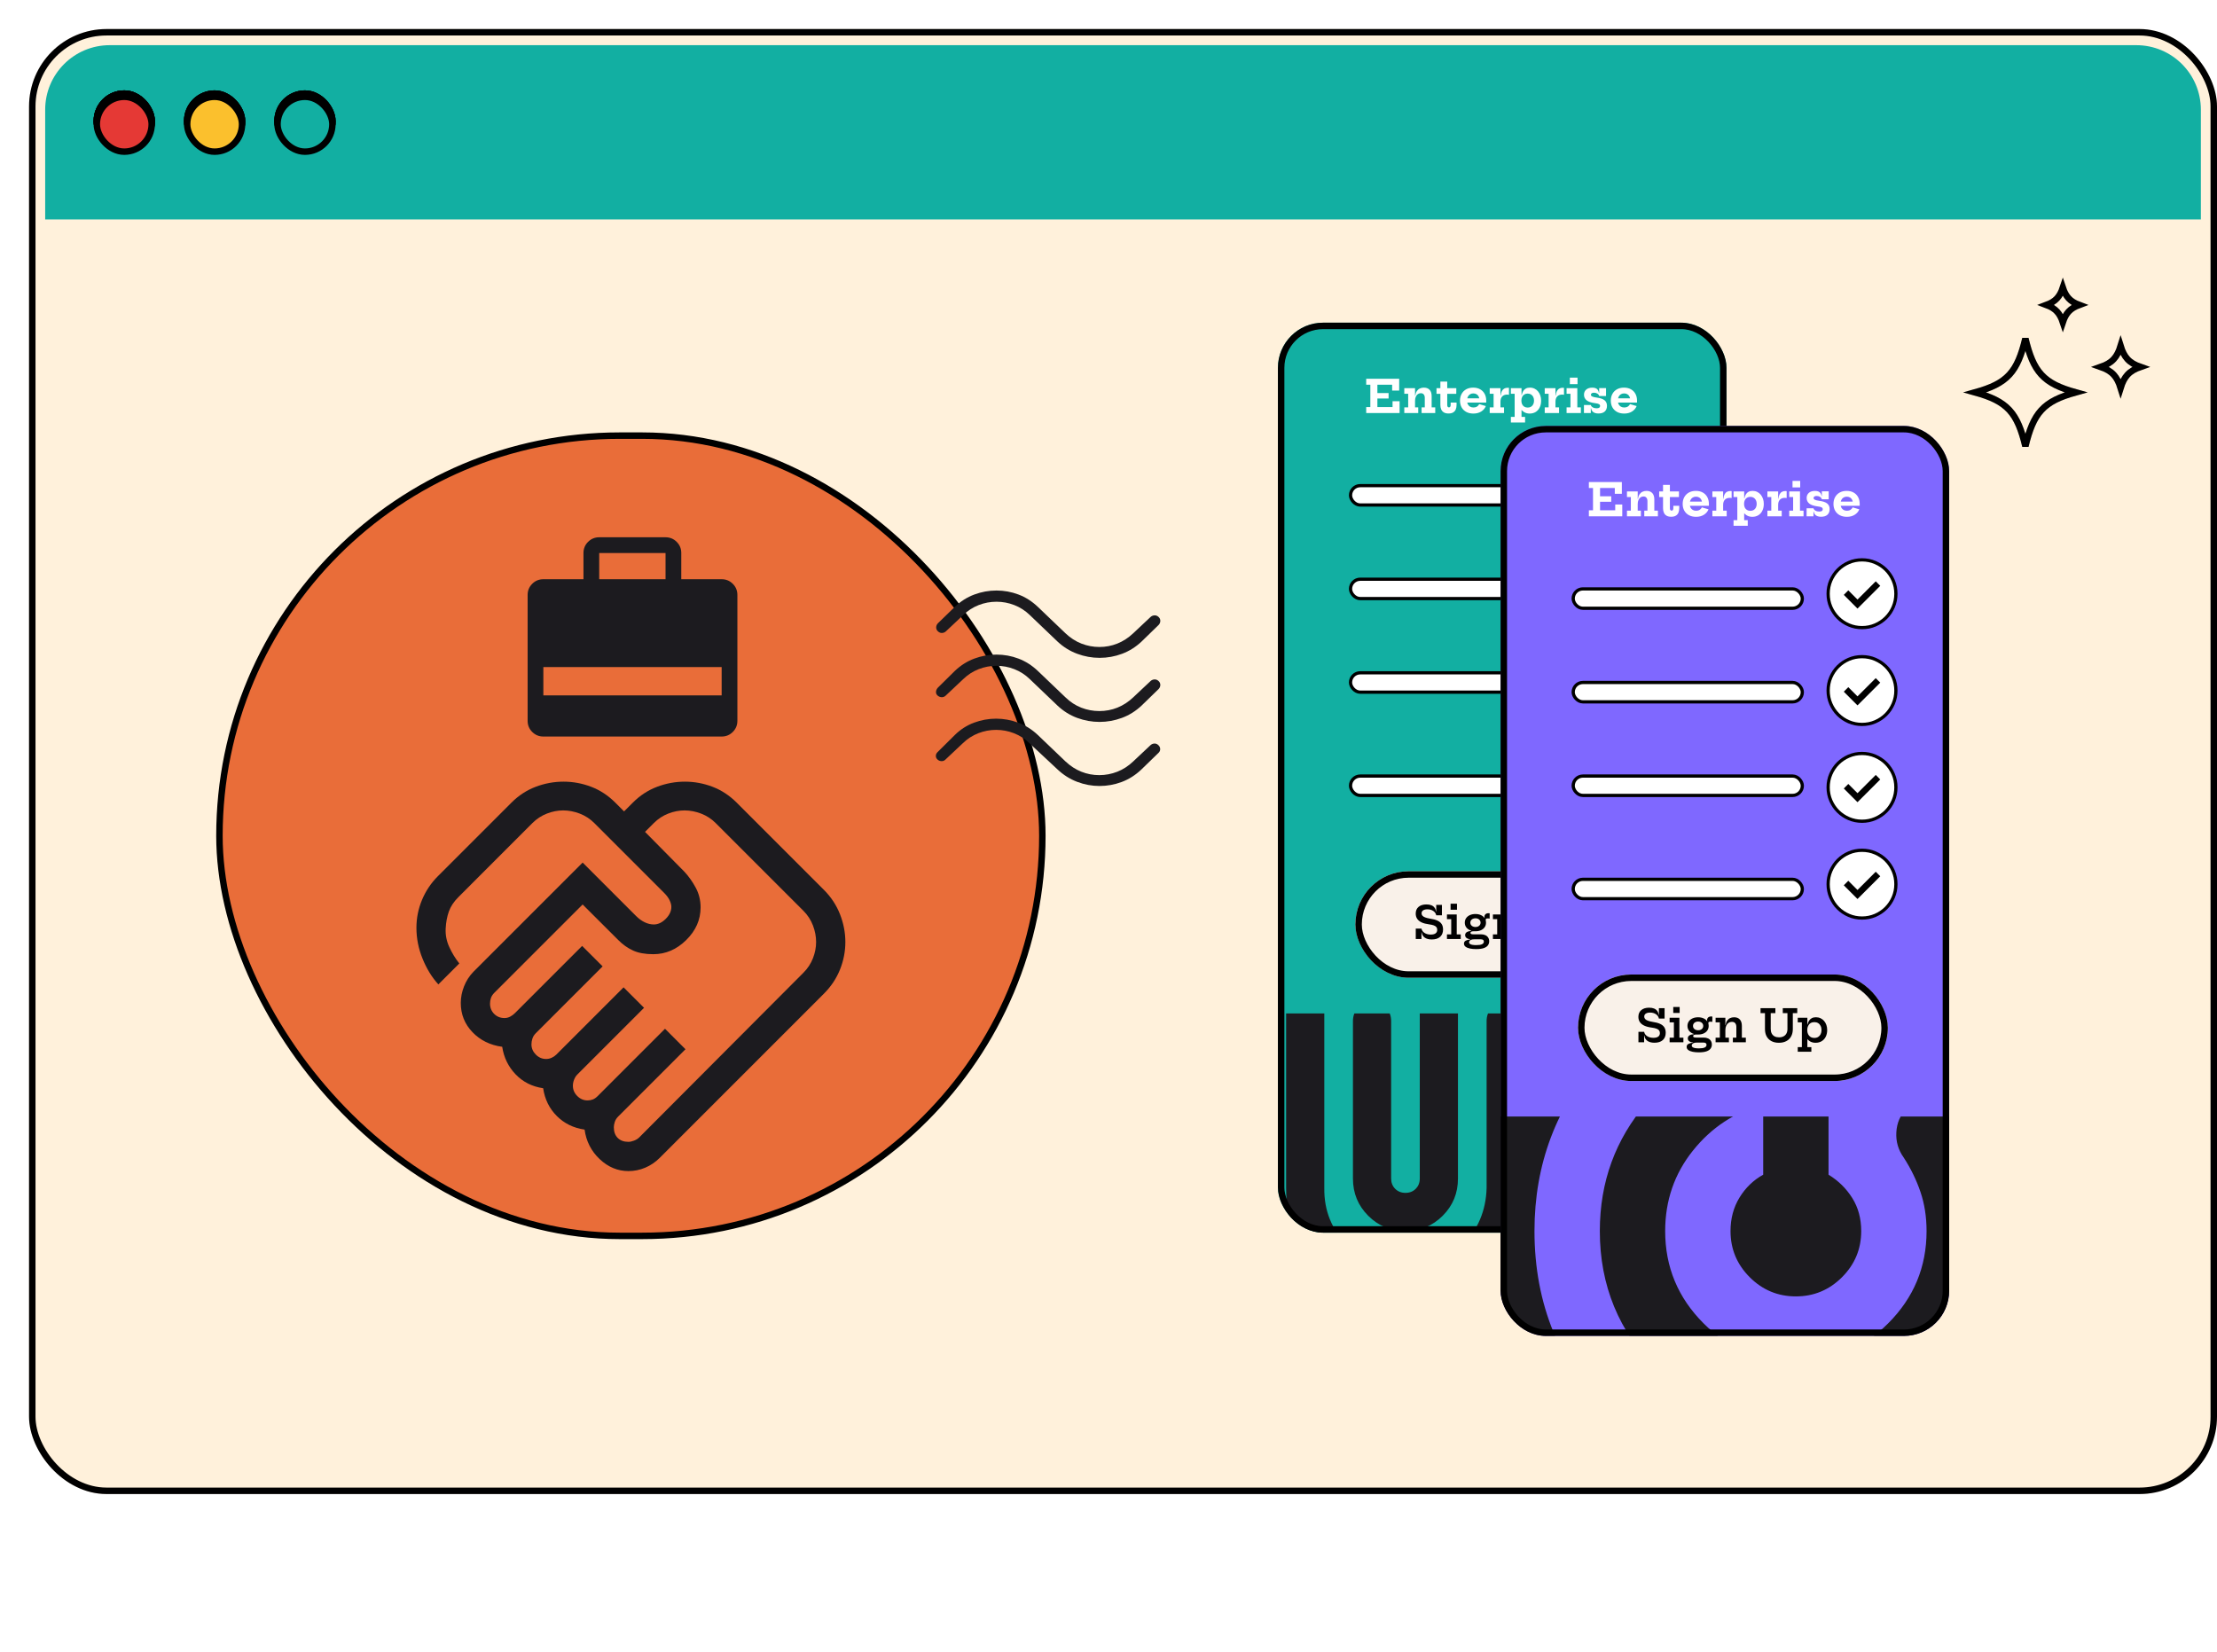 <svg width="687" height="512" viewBox="0 0 687 512" fill="none" xmlns="http://www.w3.org/2000/svg">
<path d="M24.143 491.5C27.297 491.517 28.649 495.347 29.843 498.725C30.745 501.281 31.768 504.179 33.145 504.187C34.521 504.195 35.572 501.308 36.5 498.762C37.725 495.396 39.115 491.582 42.268 491.6C45.424 491.617 46.775 495.445 47.967 498.824C48.869 501.381 49.892 504.278 51.268 504.285C52.644 504.293 53.695 501.408 54.621 498.862C55.847 495.496 57.236 491.683 60.391 491.698C63.544 491.716 64.896 495.545 66.087 498.925C66.988 501.481 68.011 504.376 69.385 504.384C70.76 504.391 71.811 501.507 72.737 498.961C73.963 495.596 75.351 491.781 78.505 491.798C81.659 491.815 83.009 495.645 84.201 499.023C85.104 501.579 86.127 504.477 87.503 504.484C88.877 504.491 89.928 501.605 90.855 499.059C92.08 495.694 93.469 491.879 96.623 491.897C99.777 491.914 101.129 495.743 102.321 499.121C103.223 501.68 104.245 504.575 105.621 504.584C106.996 504.591 108.047 501.705 108.975 499.159C110.2 495.794 111.588 491.979 114.743 491.996C117.896 492.014 119.247 495.843 120.439 499.222C121.34 501.778 122.363 504.674 123.737 504.682C125.112 504.689 126.163 501.803 127.089 499.257C128.315 495.893 129.703 492.078 132.857 492.095C136.011 492.112 137.363 495.942 138.555 499.321C139.456 501.876 140.479 504.775 141.853 504.782C143.228 504.789 144.279 501.903 145.205 499.357C146.431 495.993 147.819 492.177 150.975 492.195C154.127 492.21 155.477 496.041 156.668 499.419C157.571 501.976 158.592 504.873 159.967 504.881C161.341 504.888 162.391 502.003 163.317 499.457C164.543 496.091 165.932 492.276 169.087 492.293C172.239 492.311 173.589 496.14 174.78 499.52C175.683 502.076 176.703 504.971 178.079 504.98C179.452 504.987 180.503 502.101 181.428 499.556C182.653 496.189 184.041 492.376 187.196 492.393C190.349 492.41 191.7 496.24 192.891 499.619C193.792 502.174 194.813 505.072 196.187 505.078C197.561 505.086 198.612 502.201 199.539 499.655C200.763 496.289 202.152 492.474 205.307 492.492C208.46 492.508 209.812 496.34 211.003 499.718C211.905 502.274 212.927 505.17 214.303 505.179L214.289 507.885C211.135 507.869 209.784 504.039 208.591 500.661C207.691 498.105 206.668 495.207 205.293 495.198C203.919 495.193 202.868 498.077 201.94 500.624C200.716 503.989 199.327 507.803 196.173 507.787C193.02 507.768 191.669 503.94 190.48 500.561C189.577 498.004 188.556 495.109 187.183 495.1C185.808 495.093 184.757 497.979 183.831 500.523C182.605 503.89 181.217 507.705 178.064 507.687C174.912 507.67 173.56 503.841 172.368 500.462C171.468 497.906 170.447 495.009 169.072 495.002C167.697 494.994 166.647 497.881 165.72 500.425C164.495 503.791 163.105 507.605 159.953 507.589C156.8 507.572 155.448 503.74 154.257 500.362C153.356 497.806 152.335 494.909 150.96 494.901C149.585 494.895 148.535 497.781 147.608 500.327C146.383 503.691 144.993 507.506 141.84 507.489C138.687 507.472 137.336 503.642 136.144 500.264C135.241 497.707 134.219 494.811 132.844 494.803C131.469 494.796 130.419 497.681 129.492 500.226C128.267 503.593 126.877 507.408 123.724 507.389C120.569 507.372 119.219 503.544 118.027 500.164C117.125 497.608 116.103 494.711 114.729 494.704C113.353 494.696 112.303 497.583 111.376 500.128C110.151 503.495 108.761 507.308 105.608 507.291C102.453 507.274 101.101 503.444 99.909 500.066C99.008 497.509 97.985 494.612 96.609 494.605C95.235 494.598 94.184 497.482 93.257 500.029C92.032 503.394 90.643 507.208 87.488 507.191C84.335 507.175 82.983 503.344 81.791 499.966C80.889 497.41 79.867 494.514 78.491 494.505C77.117 494.498 76.067 497.384 75.14 499.93C73.915 503.295 72.525 507.11 69.372 507.092C66.219 507.075 64.868 503.246 63.676 499.868C62.773 497.311 61.752 494.414 60.377 494.407C59.001 494.398 57.951 497.285 57.024 499.83C55.799 503.197 54.409 507.01 51.255 506.994C48.1 506.975 46.748 503.147 45.556 499.767C44.653 497.211 43.631 494.316 42.255 494.307C40.879 494.3 39.828 497.184 38.901 499.732C37.676 503.096 36.287 506.911 33.132 506.894C29.977 506.877 28.624 503.047 27.432 499.669C26.529 497.113 25.507 494.215 24.128 494.208C22.752 494.199 21.7 497.086 20.772 499.634C19.545 502.998 18.156 506.812 15 506.794L15.013 504.087C16.391 504.094 17.443 501.21 18.369 498.662C19.596 495.298 20.987 491.483 24.143 491.5Z" fill="white"/>
<path d="M551.582 504.432L537.301 487.428L538.83 486.125L551.567 501.291L564.933 485.088L578.441 501.172L591.809 484.969L605.313 501.054L618.68 484.85L632.192 500.935L645.559 484.732L659.076 500.817L671.689 485.539L673.23 486.828L659.089 503.957L645.573 487.873L632.206 504.076L618.694 487.992L605.327 504.195L591.822 488.11L578.455 504.313L564.947 488.229L551.582 504.432Z" fill="white"/>
<path d="M551.582 512L537.301 494.996L538.83 493.693L551.567 508.86L564.933 492.656L578.441 508.74L591.809 492.537L605.313 508.622L618.68 492.419L632.192 508.504L645.559 492.3L659.076 508.385L671.689 493.107L673.23 494.397L659.089 511.526L645.573 495.441L632.206 511.644L618.694 495.56L605.327 511.763L591.822 495.679L578.455 511.882L564.947 495.797L551.582 512Z" fill="white"/>
<g filter="url(#filter0_d_6870_9931)">
<rect width="678" height="454" rx="24" fill="#FFF1DB"/>
<rect x="1" y="1" width="676" height="452" rx="23" stroke="black" stroke-width="2"/>
<path d="M5 25C5 13.954 13.954 5 25 5H653C664.046 5 673 13.954 673 25V59H5V25Z" fill="#12AFA2"/>
<rect x="21" y="20" width="17" height="17" rx="8.5" fill="#E53935"/>
<rect x="21" y="20" width="17" height="17" rx="8.5" stroke="black" stroke-width="2"/>
<rect x="21" y="20" width="17" height="17" rx="8.5" fill="#E53935"/>
<rect x="21" y="20" width="17" height="17" rx="8.5" stroke="black" stroke-width="2"/>
<rect x="77" y="20" width="17" height="17" rx="8.5" fill="#12AFA2"/>
<rect x="77" y="20" width="17" height="17" rx="8.5" fill="#12AFA2"/>
<rect x="77" y="20" width="17" height="17" rx="8.5" stroke="black" stroke-width="2"/>
<rect x="49" y="20" width="17" height="17" rx="8.5" fill="#FBC02D"/>
<rect x="49" y="20" width="17" height="17" rx="8.5" stroke="black" stroke-width="2"/>
<rect x="21" y="20" width="17" height="17" rx="8.5" fill="#E53935"/>
<rect x="21" y="20" width="17" height="17" rx="8.5" stroke="black" stroke-width="2"/>
<rect x="77" y="20" width="17" height="17" rx="8.5" fill="#12AFA2"/>
<rect x="77" y="20" width="17" height="17" rx="8.5" fill="#12AFA2"/>
<rect x="77" y="20" width="17" height="17" rx="8.5" stroke="black" stroke-width="2"/>
<rect x="49" y="20" width="17" height="17" rx="8.5" fill="#FBC02D"/>
<rect x="49" y="20" width="17" height="17" rx="8.5" stroke="black" stroke-width="2"/>
<rect x="21" y="20" width="17" height="17" rx="8.5" fill="#E53935"/>
<rect x="21" y="20" width="17" height="17" rx="8.5" stroke="black" stroke-width="2"/>
<rect x="77" y="20" width="17" height="17" rx="8.5" fill="#12AFA2"/>
<rect x="77" y="20" width="17" height="17" rx="8.5" fill="#12AFA2"/>
<rect x="77" y="20" width="17" height="17" rx="8.5" stroke="black" stroke-width="2"/>
<rect x="49" y="20" width="17" height="17" rx="8.5" fill="#FBC02D"/>
<rect x="49" y="20" width="17" height="17" rx="8.5" stroke="black" stroke-width="2"/>
<rect x="21" y="21" width="17" height="17" rx="8.5" fill="#E53935"/>
<rect x="21" y="21" width="17" height="17" rx="8.5" stroke="black" stroke-width="2"/>
<rect x="77" y="21" width="17" height="17" rx="8.5" fill="#12AFA2"/>
<rect x="77" y="21" width="17" height="17" rx="8.5" fill="#12AFA2"/>
<rect x="77" y="21" width="17" height="17" rx="8.5" stroke="black" stroke-width="2"/>
<rect x="49" y="21" width="17" height="17" rx="8.5" fill="#FBC02D"/>
<rect x="49" y="21" width="17" height="17" rx="8.5" stroke="black" stroke-width="2"/>
<g clip-path="url(#clip0_6870_9931)">
<path d="M625.135 85.505C626.509 84.994 627.591 84.362 628.443 83.434C629.229 82.577 629.779 81.51 630.226 80.169C630.673 81.51 631.224 82.577 632.009 83.433C632.861 84.362 633.942 84.994 635.315 85.505C633.941 86.017 632.86 86.648 632.008 87.577C631.222 88.433 630.671 89.501 630.224 90.842C629.777 89.501 629.227 88.434 628.441 87.577C627.59 86.648 626.508 86.017 625.135 85.505Z" stroke="black" stroke-width="2"/>
<path d="M613.69 118.11C611.279 115.481 607.935 113.958 603.052 112.597C607.935 111.235 611.279 109.713 613.69 107.084C616.03 104.532 617.407 101.025 618.629 95.925C619.851 101.025 621.229 104.532 623.569 107.084C625.98 109.713 629.324 111.235 634.206 112.597C629.324 113.958 625.98 115.481 623.569 118.11C621.229 120.662 619.851 124.168 618.629 129.268C617.407 124.168 616.03 120.662 613.69 118.11Z" stroke="black" stroke-width="2"/>
<path d="M613.69 118.11C611.279 115.481 607.935 113.958 603.052 112.597C607.935 111.235 611.279 109.713 613.69 107.084C616.03 104.532 617.407 101.025 618.629 95.925C619.851 101.025 621.229 104.532 623.569 107.084C625.98 109.713 629.324 111.235 634.206 112.597C629.324 113.958 625.98 115.481 623.569 118.11C621.229 120.662 619.851 124.168 618.629 129.268C617.407 124.168 616.03 120.662 613.69 118.11Z" stroke="black" stroke-opacity="0.2" stroke-width="2"/>
<path d="M646.015 107.155C644.998 106.046 643.684 105.315 641.974 104.717C643.684 104.12 644.998 103.388 646.015 102.279C646.963 101.245 647.606 99.931 648.131 98.238C648.656 99.931 649.299 101.245 650.247 102.279C651.264 103.388 652.578 104.12 654.287 104.717C652.578 105.315 651.264 106.046 650.247 107.155C649.299 108.19 648.656 109.503 648.131 111.197C647.606 109.503 646.963 108.19 646.015 107.155Z" stroke="black" stroke-width="2"/>
</g>
<rect x="59" y="126" width="255" height="248" rx="124" fill="#E96D39"/>
<rect x="59" y="126" width="255" height="248" rx="124" stroke="black" stroke-width="2"/>
<mask id="mask0_6870_9931" style="mask-type:alpha" maskUnits="userSpaceOnUse" x="114" y="221" width="145" height="145">
<rect x="114" y="221" width="145" height="145" fill="#D9D9D9"/>
</mask>
<g mask="url(#mask0_6870_9931)">
<path d="M185.744 344.854C186.248 344.854 186.827 344.728 187.481 344.477C188.136 344.225 188.664 343.898 189.067 343.495L239.968 292.443C241.277 291.134 242.259 289.64 242.913 287.961C243.568 286.284 243.895 284.606 243.895 282.927C243.895 281.215 243.568 279.503 242.913 277.792C242.259 276.08 241.277 274.569 239.968 273.26L212.781 246.073C211.472 244.764 209.961 243.782 208.249 243.128C206.538 242.473 204.826 242.146 203.114 242.146C201.435 242.146 199.757 242.473 198.08 243.128C196.401 243.782 194.907 244.764 193.598 246.073L190.88 248.792L203.114 261.177C204.423 262.587 205.581 264.223 206.588 266.086C207.595 267.949 208.098 269.988 208.098 272.203C208.098 276.03 206.613 279.403 203.643 282.323C200.672 285.243 197.274 286.703 193.447 286.703C190.93 286.703 188.84 286.326 187.179 285.57C185.518 284.815 183.998 283.741 182.619 282.347L171.546 271.297L144.208 298.635C143.704 299.139 143.352 299.669 143.15 300.226C142.949 300.782 142.848 301.378 142.848 302.014C142.848 303.286 143.276 304.35 144.132 305.206C144.988 306.062 146.054 306.49 147.33 306.49C147.967 306.49 148.563 306.339 149.117 306.036C149.67 305.734 150.149 305.382 150.551 304.979L171.395 284.135L177.739 290.479L157.046 311.172C156.543 311.675 156.19 312.229 155.989 312.833C155.788 313.438 155.687 314.042 155.687 314.646C155.687 315.854 156.14 316.911 157.046 317.818C157.952 318.724 159.01 319.177 160.218 319.177C160.822 319.177 161.401 319.051 161.955 318.799C162.509 318.548 162.987 318.22 163.39 317.818L184.234 296.974L190.577 303.318L169.885 324.01C169.482 324.413 169.155 324.933 168.903 325.571C168.651 326.209 168.525 326.847 168.525 327.484C168.525 328.693 168.979 329.75 169.885 330.656C170.791 331.563 171.848 332.016 173.057 332.016C173.661 332.016 174.215 331.915 174.718 331.714C175.222 331.512 175.725 331.16 176.229 330.656L197.072 309.813L203.416 316.156L182.572 337C182.069 337.503 181.716 338.057 181.515 338.661C181.314 339.266 181.213 339.819 181.213 340.323C181.213 341.733 181.616 342.84 182.421 343.646C183.227 344.451 184.334 344.854 185.744 344.854ZM185.753 353.917C182.424 353.917 179.451 352.683 176.833 350.216C174.215 347.749 172.654 344.697 172.15 341.06C168.727 340.569 165.857 339.165 163.541 336.849C161.225 334.533 159.815 331.663 159.312 328.24C155.888 327.736 153.044 326.301 150.778 323.935C148.512 321.569 147.128 318.724 146.624 315.401C142.899 314.898 139.827 313.387 137.411 310.87C134.994 308.352 133.786 305.332 133.786 301.807C133.786 300.095 134.124 298.381 134.801 296.664C135.478 294.947 136.449 293.44 137.713 292.141L171.546 258.307L188.161 274.922C188.966 275.727 189.839 276.357 190.778 276.81C191.719 277.263 192.659 277.49 193.598 277.49C194.907 277.49 196.141 276.911 197.299 275.753C198.457 274.595 199.036 273.354 199.036 272.029C199.036 271.44 198.86 270.768 198.507 270.013C198.155 269.258 197.576 268.477 196.77 267.672L175.171 246.073C173.862 244.764 172.352 243.782 170.64 243.128C168.928 242.473 167.216 242.146 165.505 242.146C163.826 242.146 162.148 242.473 160.47 243.128C158.792 243.782 157.301 244.757 155.998 246.052L133.031 269.031C131.621 270.441 130.639 271.926 130.085 273.487C129.531 275.048 129.204 276.81 129.104 278.773C129.003 280.737 129.38 282.65 130.236 284.513C131.092 286.376 132.124 288.062 133.333 289.573L126.838 296.068C124.824 293.852 123.188 291.184 121.929 288.062C120.67 284.941 120.041 281.769 120.041 278.547C120.041 275.526 120.62 272.631 121.778 269.862C122.936 267.093 124.572 264.651 126.687 262.536L149.494 239.729C151.709 237.514 154.216 235.878 157.015 234.82C159.814 233.763 162.684 233.234 165.624 233.234C168.565 233.234 171.42 233.763 174.189 234.82C176.959 235.878 179.451 237.514 181.666 239.729L184.385 242.448L187.104 239.729C189.319 237.514 191.826 235.878 194.624 234.82C197.423 233.763 200.293 233.234 203.233 233.234C206.175 233.234 209.03 233.763 211.799 234.82C214.568 235.878 217.06 237.514 219.275 239.729L246.312 266.766C248.527 268.981 250.189 271.5 251.296 274.322C252.404 277.146 252.958 280.016 252.958 282.932C252.958 285.849 252.404 288.692 251.296 291.461C250.189 294.23 248.527 296.722 246.312 298.938L195.411 349.839C194.102 351.148 192.615 352.155 190.951 352.859C189.286 353.564 187.554 353.917 185.753 353.917Z" fill="#1C1B1F"/>
</g>
<mask id="mask1_6870_9931" style="mask-type:alpha" maskUnits="userSpaceOnUse" x="148" y="151" width="78" height="78">
<rect x="148" y="151" width="78" height="78" fill="#D9D9D9"/>
</mask>
<g mask="url(#mask1_6870_9931)">
<path d="M171.806 170.5V162.375C171.806 161.021 172.28 159.87 173.228 158.922C174.176 157.974 175.327 157.5 176.681 157.5H197.238C198.592 157.5 199.743 157.974 200.691 158.922C201.639 159.87 202.113 161.021 202.113 162.375V170.5H214.625C215.979 170.5 217.13 170.974 218.078 171.922C219.026 172.87 219.5 174.021 219.5 175.375V214.375C219.5 215.729 219.026 216.88 218.078 217.828C217.13 218.776 215.979 219.25 214.625 219.25H159.375C158.021 219.25 156.87 218.776 155.922 217.828C154.974 216.88 154.5 215.729 154.5 214.375V175.375C154.5 174.021 154.974 172.87 155.922 171.922C156.87 170.974 158.021 170.5 159.375 170.5H171.806ZM176.681 170.5H197.238V162.375H176.681V170.5ZM159.375 206.494H214.625V197.719H159.375V206.494Z" fill="#1C1B1F"/>
</g>
<path d="M344.765 189.792C342.968 191.496 340.949 192.767 338.708 193.607C336.467 194.446 334.153 194.865 331.764 194.865C329.376 194.865 327.052 194.445 324.791 193.604C322.53 192.764 320.492 191.493 318.676 189.792L310.095 181.588C308.697 180.237 307.108 179.213 305.327 178.517C303.545 177.822 301.7 177.475 299.792 177.475C297.884 177.475 296.04 177.822 294.261 178.517C292.481 179.213 290.894 180.237 289.499 181.588L284.121 186.645C283.776 186.965 283.368 187.135 282.897 187.155C282.428 187.174 281.996 186.993 281.603 186.611C281.269 186.285 281.102 185.894 281.102 185.437C281.102 184.98 281.269 184.564 281.603 184.188L286.867 179.073C288.679 177.345 290.698 176.068 292.924 175.24C295.15 174.413 297.438 174 299.786 174C302.134 174 304.405 174.413 306.599 175.24C308.793 176.068 310.797 177.345 312.612 179.073L321.194 187.276C322.682 188.689 324.321 189.746 326.112 190.448C327.903 191.149 329.764 191.5 331.694 191.5C333.625 191.5 335.473 191.147 337.238 190.442C339.004 189.737 340.636 188.682 342.133 187.276L347.511 182.22C347.854 181.9 348.265 181.726 348.745 181.698C349.225 181.67 349.662 181.847 350.055 182.228C350.39 182.554 350.557 182.945 350.557 183.402C350.557 183.859 350.39 184.275 350.055 184.651L344.765 189.792ZM344.765 209.647C342.93 211.375 340.887 212.652 338.636 213.48C336.385 214.307 334.079 214.72 331.721 214.72C329.362 214.72 327.057 214.307 324.805 213.48C322.554 212.652 320.511 211.375 318.676 209.647L310.095 201.444C308.697 200.092 307.108 199.069 305.327 198.373C303.545 197.677 301.7 197.33 299.792 197.33C297.884 197.33 296.04 197.677 294.261 198.373C292.481 199.069 290.894 200.092 289.499 201.444L284.033 206.585C283.698 206.904 283.308 207.064 282.862 207.064C282.416 207.064 281.996 206.912 281.603 206.607C281.21 206.273 281.024 205.879 281.045 205.426C281.065 204.973 281.242 204.549 281.577 204.154L286.867 198.929C288.679 197.201 290.698 195.924 292.924 195.096C295.15 194.269 297.438 193.856 299.786 193.856C302.134 193.856 304.405 194.269 306.599 195.096C308.793 195.924 310.797 197.201 312.612 198.929L321.194 207.132C322.647 208.545 324.268 209.602 326.056 210.304C327.843 211.005 329.717 211.356 331.677 211.356C333.637 211.356 335.495 211.003 337.252 210.298C339.009 209.593 340.636 208.538 342.133 207.132L347.511 202.075C347.854 201.755 348.265 201.581 348.745 201.554C349.225 201.526 349.662 201.703 350.055 202.084C350.39 202.41 350.557 202.801 350.557 203.258C350.557 203.715 350.39 204.131 350.055 204.507L344.765 209.647ZM344.65 229.503C342.817 231.231 340.794 232.508 338.58 233.336C336.366 234.163 334.079 234.576 331.721 234.576C329.362 234.576 327.056 234.149 324.803 233.293C322.549 232.438 320.507 231.147 318.676 229.419L309.98 221.3C308.583 219.948 306.993 218.925 305.212 218.229C303.43 217.533 301.585 217.186 299.678 217.186C297.77 217.186 295.926 217.533 294.146 218.229C292.367 218.925 290.779 219.948 289.384 221.3L283.918 226.441C283.584 226.76 283.179 226.906 282.704 226.878C282.228 226.85 281.818 226.671 281.474 226.342C281.15 226.032 280.992 225.664 281 225.238C281.009 224.811 281.172 224.438 281.489 224.119L286.867 218.785C288.618 217.057 290.608 215.78 292.836 214.952C295.064 214.125 297.346 213.711 299.682 213.711C301.993 213.711 304.269 214.125 306.512 214.952C308.755 215.78 310.788 217.057 312.612 218.785L321.194 226.988C322.691 228.394 324.323 229.449 326.089 230.154C327.854 230.859 329.702 231.211 331.633 231.211C333.563 231.211 335.424 230.86 337.215 230.16C339.006 229.458 340.645 228.401 342.133 226.988L347.511 221.931C347.856 221.611 348.264 221.441 348.734 221.422C349.204 221.402 349.623 221.58 349.991 221.957C350.331 222.281 350.506 222.669 350.516 223.121C350.525 223.573 350.362 223.958 350.028 224.279L344.65 229.503Z" fill="#1C1B1F"/>
<g clip-path="url(#clip1_6870_9931)">
<rect x="387" y="91" width="139" height="282" rx="14" fill="#12AFA2"/>
<g clip-path="url(#clip2_6870_9931)">
<mask id="mask2_6870_9931" style="mask-type:alpha" maskUnits="userSpaceOnUse" x="357" y="266" width="142" height="142">
<rect x="357" y="266" width="142" height="142" fill="#D9D9D9"/>
</mask>
<g mask="url(#mask2_6870_9931)">
<path d="M463.499 359.188C463.499 369.444 459.9 378.171 452.701 385.369C445.503 392.568 436.776 396.167 426.52 396.167C416.265 396.167 407.538 392.568 400.339 385.369C393.14 378.171 389.541 369.444 389.541 359.188V304.459C389.541 297.063 392.13 290.777 397.307 285.6C402.484 280.423 408.77 277.834 416.166 277.834C423.562 277.834 429.848 280.423 435.025 285.6C440.202 290.777 442.791 297.063 442.791 304.459V356.23C442.791 360.766 441.213 364.612 438.058 367.767C434.902 370.923 431.056 372.501 426.52 372.501C421.984 372.501 418.138 370.923 414.983 367.767C411.827 364.612 410.249 360.766 410.249 356.23V307.417C410.249 305.741 410.816 304.336 411.95 303.202C413.084 302.068 414.49 301.501 416.166 301.501C417.842 301.501 419.248 302.068 420.382 303.202C421.516 304.336 422.083 305.741 422.083 307.417V356.23C422.083 357.512 422.502 358.572 423.34 359.41C424.178 360.248 425.238 360.667 426.52 360.667C427.802 360.667 428.862 360.248 429.7 359.41C430.539 358.572 430.958 357.512 430.958 356.23V304.459C430.859 300.317 429.405 296.817 426.594 293.957C423.784 291.097 420.308 289.667 416.166 289.667C412.024 289.667 408.524 291.097 405.664 293.957C402.804 296.817 401.374 300.317 401.374 304.459V359.188C401.276 366.19 403.692 372.131 408.622 377.012C413.553 381.893 419.519 384.334 426.52 384.334C433.423 384.334 439.29 381.893 444.122 377.012C448.954 372.131 451.469 366.19 451.666 359.188V307.417C451.666 305.741 452.233 304.336 453.367 303.202C454.501 302.068 455.906 301.501 457.583 301.501C459.259 301.501 460.664 302.068 461.798 303.202C462.932 304.336 463.499 305.741 463.499 307.417V359.188Z" fill="#1C1B1F"/>
</g>
</g>
<g filter="url(#filter1_d_6870_9931)">
<rect x="409" y="259" width="96" height="33" rx="16.5" fill="#F9F1E9"/>
<rect x="410" y="260" width="94" height="31" rx="15.5" stroke="black" stroke-width="2"/>
<path d="M432.691 280.14C431.776 280.14 431.048 279.951 430.507 279.573C429.966 279.19 429.646 278.64 429.548 277.921H429.226L429.478 276.766C429.595 277.335 429.917 277.788 430.444 278.124C430.971 278.455 431.611 278.621 432.362 278.621C433.015 278.621 433.512 278.495 433.853 278.243C434.194 277.991 434.364 277.625 434.364 277.144C434.364 276.813 434.28 276.537 434.112 276.318C433.944 276.094 433.673 275.914 433.3 275.779C432.931 275.639 432.437 275.529 431.816 275.45C430.897 275.333 430.131 275.133 429.52 274.848C428.913 274.559 428.458 274.188 428.155 273.735C427.852 273.282 427.7 272.743 427.7 272.118C427.7 271.231 427.994 270.538 428.582 270.039C429.17 269.535 429.984 269.283 431.025 269.283C431.618 269.283 432.124 269.367 432.544 269.535C432.964 269.703 433.295 269.955 433.538 270.291C433.785 270.622 433.937 271.038 433.993 271.537H434.315L434.056 272.65C433.949 272.09 433.643 271.642 433.139 271.306C432.635 270.965 432.028 270.795 431.319 270.795C430.754 270.795 430.311 270.905 429.989 271.124C429.672 271.339 429.513 271.644 429.513 272.041C429.513 272.312 429.599 272.552 429.772 272.762C429.945 272.967 430.22 273.145 430.598 273.294C430.976 273.443 431.471 273.569 432.082 273.672C433.043 273.807 433.825 274.015 434.427 274.295C435.029 274.57 435.47 274.934 435.75 275.387C436.03 275.835 436.17 276.388 436.17 277.046C436.17 278.021 435.864 278.782 435.253 279.328C434.646 279.869 433.792 280.14 432.691 280.14ZM427.714 280V276.766H429.478V280H427.714ZM434.056 272.65V269.43H435.82V272.65H434.056ZM440.41 278.565H441.649V280H437.379V278.565H438.702V273.833H437.379V272.398H440.41V278.565ZM438.506 269.059H440.487V270.921H438.506V269.059ZM446.422 283.122C445.717 283.122 445.08 283.064 444.511 282.947C443.942 282.83 443.489 282.646 443.153 282.394C442.822 282.147 442.656 281.82 442.656 281.414C442.656 281.008 442.838 280.705 443.202 280.504C443.566 280.308 444.035 280.182 444.609 280.126V279.944L445.862 280.091C445.423 280.091 445.087 280.14 444.854 280.238C444.621 280.336 444.457 280.455 444.364 280.595C444.275 280.74 444.231 280.88 444.231 281.015C444.231 281.244 444.331 281.421 444.532 281.547C444.733 281.673 445.001 281.762 445.337 281.813C445.673 281.864 446.051 281.89 446.471 281.89C447.288 281.89 447.883 281.797 448.256 281.61C448.629 281.428 448.816 281.157 448.816 280.798C448.816 280.327 448.499 280.091 447.864 280.091H445.12C444.471 280.091 443.958 279.984 443.58 279.769C443.202 279.55 443.013 279.225 443.013 278.796C443.013 278.404 443.174 278.101 443.496 277.886C443.818 277.671 444.282 277.538 444.889 277.487V277.2L446.212 277.599H445.596C445.297 277.599 445.066 277.641 444.903 277.725C444.744 277.804 444.665 277.93 444.665 278.103C444.665 278.266 444.742 278.381 444.896 278.446C445.055 278.511 445.293 278.544 445.61 278.544H447.906C448.433 278.544 448.888 278.63 449.271 278.803C449.654 278.976 449.948 279.225 450.153 279.552C450.363 279.874 450.468 280.261 450.468 280.714C450.468 281.176 450.34 281.587 450.083 281.946C449.826 282.31 449.402 282.597 448.809 282.807C448.221 283.017 447.425 283.122 446.422 283.122ZM446.212 277.599C445.573 277.599 445.003 277.489 444.504 277.27C444.005 277.046 443.613 276.736 443.328 276.339C443.048 275.938 442.908 275.469 442.908 274.932C442.908 274.395 443.048 273.926 443.328 273.525C443.608 273.124 443.995 272.811 444.49 272.587C444.985 272.363 445.556 272.251 446.205 272.251C446.849 272.251 447.414 272.363 447.899 272.587C448.389 272.806 448.765 273.117 449.026 273.518C449.18 273.723 449.294 273.945 449.369 274.183C449.444 274.421 449.481 274.675 449.481 274.946C449.481 275.483 449.341 275.949 449.061 276.346C448.786 276.743 448.403 277.051 447.913 277.27C447.423 277.489 446.856 277.599 446.212 277.599ZM446.219 276.276C446.522 276.276 446.793 276.22 447.031 276.108C447.269 275.996 447.456 275.84 447.591 275.639C447.731 275.438 447.801 275.203 447.801 274.932C447.801 274.661 447.731 274.423 447.591 274.218C447.456 274.013 447.269 273.854 447.031 273.742C446.793 273.63 446.522 273.574 446.219 273.574C445.911 273.574 445.636 273.63 445.393 273.742C445.155 273.854 444.966 274.013 444.826 274.218C444.691 274.423 444.623 274.661 444.623 274.932C444.623 275.203 444.691 275.438 444.826 275.639C444.966 275.84 445.155 275.996 445.393 276.108C445.636 276.22 445.911 276.276 446.219 276.276ZM449.481 274.946L449.026 274.12L448.676 273.609L449.047 273.441C449.028 273.39 449.014 273.336 449.005 273.28C448.996 273.224 448.991 273.166 448.991 273.105C448.991 272.876 449.042 272.68 449.145 272.517C449.252 272.349 449.399 272.221 449.586 272.132C449.777 272.043 449.999 271.999 450.251 271.999C450.321 271.999 450.386 272.001 450.447 272.006C450.508 272.011 450.564 272.02 450.615 272.034V273.672C450.494 273.649 450.382 273.635 450.279 273.63C450.181 273.621 450.09 273.616 450.006 273.616C449.852 273.616 449.728 273.632 449.635 273.665C449.546 273.693 449.481 273.735 449.439 273.791C449.402 273.847 449.383 273.915 449.383 273.994C449.383 274.055 449.39 274.132 449.404 274.225C449.423 274.318 449.439 274.428 449.453 274.554C449.472 274.675 449.481 274.806 449.481 274.946ZM454.655 278.565H455.754V280H451.624V278.565H452.947V273.833H451.624V272.398H454.655V278.565ZM458.057 278.565V275.261C458.057 274.771 457.942 274.384 457.714 274.099C457.485 273.814 457.14 273.672 456.678 273.672C456.29 273.672 455.945 273.775 455.642 273.98C455.338 274.181 455.098 274.47 454.921 274.848C454.743 275.226 454.655 275.679 454.655 276.206L454.326 274.659H454.718C454.797 274.122 454.953 273.677 455.187 273.322C455.425 272.967 455.726 272.701 456.09 272.524C456.458 272.342 456.881 272.251 457.357 272.251C458.136 272.251 458.731 272.482 459.142 272.944C459.557 273.406 459.765 274.066 459.765 274.925V278.565H460.997V280H456.979V278.565H458.057ZM472.447 269.43H476.927V270.977H475.555V275.905C475.555 276.787 475.38 277.545 475.03 278.18C474.685 278.815 474.188 279.302 473.539 279.643C472.895 279.984 472.127 280.154 471.236 280.154C470.345 280.154 469.577 279.984 468.933 279.643C468.289 279.302 467.792 278.815 467.442 278.18C467.097 277.545 466.924 276.787 466.924 275.905V270.977H465.552V269.43H470.151V270.977H468.709V275.884C468.709 276.425 468.812 276.89 469.017 277.277C469.222 277.664 469.516 277.961 469.899 278.166C470.282 278.367 470.741 278.467 471.278 278.467C471.824 278.467 472.291 278.364 472.678 278.159C473.07 277.954 473.369 277.66 473.574 277.277C473.784 276.89 473.889 276.425 473.889 275.884V270.977H472.447V269.43ZM477.084 282.94V281.505H478.358V273.833H477.084V272.398H480.066V275.002L480.024 275.968V276.353L480.066 277.27V281.505H481.298V282.94H477.084ZM482.586 280.154C482.012 280.154 481.49 280.033 481.018 279.79C480.552 279.543 480.15 279.176 479.814 278.691C479.483 278.206 479.236 277.608 479.072 276.899L480.024 276.227C480.024 276.703 480.111 277.123 480.283 277.487C480.456 277.846 480.706 278.131 481.032 278.341C481.364 278.546 481.765 278.649 482.236 278.649C482.698 278.649 483.093 278.546 483.419 278.341C483.751 278.131 484.005 277.844 484.182 277.48C484.36 277.111 484.448 276.684 484.448 276.199C484.448 275.714 484.355 275.289 484.168 274.925C483.986 274.556 483.73 274.269 483.398 274.064C483.067 273.859 482.68 273.756 482.236 273.756C481.774 273.756 481.378 273.859 481.046 274.064C480.72 274.269 480.468 274.559 480.29 274.932C480.113 275.301 480.024 275.732 480.024 276.227L479.807 274.484H480.136C480.225 274.022 480.379 273.625 480.598 273.294C480.818 272.958 481.102 272.699 481.452 272.517C481.802 272.335 482.222 272.244 482.712 272.244C483.235 272.244 483.709 272.344 484.133 272.545C484.563 272.741 484.931 273.019 485.239 273.378C485.547 273.737 485.785 274.157 485.953 274.638C486.121 275.119 486.205 275.639 486.205 276.199C486.205 276.988 486.056 277.681 485.757 278.278C485.463 278.871 485.043 279.333 484.497 279.664C483.956 279.991 483.319 280.154 482.586 280.154Z" fill="black"/>
</g>
<mask id="mask3_6870_9931" style="mask-type:alpha" maskUnits="userSpaceOnUse" x="486" y="160" width="26" height="26">
<rect x="486.5" y="160.5" width="25" height="25" fill="white"/>
<rect x="486.5" y="160.5" width="25" height="25" fill="white"/>
<rect x="486.5" y="160.5" width="25" height="25" fill="white"/>
<rect x="486.5" y="160.5" width="25" height="25" stroke="black"/>
</mask>
<g mask="url(#mask3_6870_9931)">
<path d="M497.954 175.154L503.25 169.857L503.943 170.55L497.6 176.893L494.057 173.35L494.75 172.657L497.246 175.154L497.6 175.507L497.954 175.154ZM494.902 182.672C496.184 183.225 497.552 183.5 499 183.5C500.448 183.5 501.816 183.225 503.098 182.672C504.37 182.123 505.482 181.375 506.429 180.429C507.375 179.482 508.123 178.37 508.672 177.098C509.225 175.816 509.5 174.448 509.5 173C509.5 171.552 509.225 170.184 508.672 168.902C508.123 167.63 507.375 166.518 506.429 165.571C505.482 164.625 504.37 163.877 503.098 163.328C501.816 162.775 500.448 162.5 499 162.5C497.552 162.5 496.184 162.775 494.902 163.328C493.63 163.877 492.518 164.625 491.571 165.571C490.625 166.518 489.877 167.63 489.328 168.902C488.775 170.184 488.5 171.552 488.5 173C488.5 174.448 488.775 175.816 489.328 177.098C489.877 178.37 490.625 179.482 491.571 180.429C492.518 181.375 493.63 182.123 494.902 182.672Z" fill="white"/>
<path d="M497.954 175.154L503.25 169.857L503.943 170.55L497.6 176.893L494.057 173.35L494.75 172.657L497.246 175.154L497.6 175.507L497.954 175.154ZM494.902 182.672C496.184 183.225 497.552 183.5 499 183.5C500.448 183.5 501.816 183.225 503.098 182.672C504.37 182.123 505.482 181.375 506.429 180.429C507.375 179.482 508.123 178.37 508.672 177.098C509.225 175.816 509.5 174.448 509.5 173C509.5 171.552 509.225 170.184 508.672 168.902C508.123 167.63 507.375 166.518 506.429 165.571C505.482 164.625 504.37 163.877 503.098 163.328C501.816 162.775 500.448 162.5 499 162.5C497.552 162.5 496.184 162.775 494.902 163.328C493.63 163.877 492.518 164.625 491.571 165.571C490.625 166.518 489.877 167.63 489.328 168.902C488.775 170.184 488.5 171.552 488.5 173C488.5 174.448 488.775 175.816 489.328 177.098C489.877 178.37 490.625 179.482 491.571 180.429C492.518 181.375 493.63 182.123 494.902 182.672Z" fill="white"/>
<path d="M497.954 175.154L503.25 169.857L503.943 170.55L497.6 176.893L494.057 173.35L494.75 172.657L497.246 175.154L497.6 175.507L497.954 175.154ZM494.902 182.672C496.184 183.225 497.552 183.5 499 183.5C500.448 183.5 501.816 183.225 503.098 182.672C504.37 182.123 505.482 181.375 506.429 180.429C507.375 179.482 508.123 178.37 508.672 177.098C509.225 175.816 509.5 174.448 509.5 173C509.5 171.552 509.225 170.184 508.672 168.902C508.123 167.63 507.375 166.518 506.429 165.571C505.482 164.625 504.37 163.877 503.098 163.328C501.816 162.775 500.448 162.5 499 162.5C497.552 162.5 496.184 162.775 494.902 163.328C493.63 163.877 492.518 164.625 491.571 165.571C490.625 166.518 489.877 167.63 489.328 168.902C488.775 170.184 488.5 171.552 488.5 173C488.5 174.448 488.775 175.816 489.328 177.098C489.877 178.37 490.625 179.482 491.571 180.429C492.518 181.375 493.63 182.123 494.902 182.672Z" fill="white"/>
<path d="M497.954 175.154L503.25 169.857L503.943 170.55L497.6 176.893L494.057 173.35L494.75 172.657L497.246 175.154L497.6 175.507L497.954 175.154ZM494.902 182.672C496.184 183.225 497.552 183.5 499 183.5C500.448 183.5 501.816 183.225 503.098 182.672C504.37 182.123 505.482 181.375 506.429 180.429C507.375 179.482 508.123 178.37 508.672 177.098C509.225 175.816 509.5 174.448 509.5 173C509.5 171.552 509.225 170.184 508.672 168.902C508.123 167.63 507.375 166.518 506.429 165.571C505.482 164.625 504.37 163.877 503.098 163.328C501.816 162.775 500.448 162.5 499 162.5C497.552 162.5 496.184 162.775 494.902 163.328C493.63 163.877 492.518 164.625 491.571 165.571C490.625 166.518 489.877 167.63 489.328 168.902C488.775 170.184 488.5 171.552 488.5 173C488.5 174.448 488.775 175.816 489.328 177.098C489.877 178.37 490.625 179.482 491.571 180.429C492.518 181.375 493.63 182.123 494.902 182.672Z" stroke="black"/>
</g>
<mask id="mask4_6870_9931" style="mask-type:alpha" maskUnits="userSpaceOnUse" x="486" y="130" width="26" height="26">
<rect x="486.5" y="130.5" width="25" height="25" fill="white"/>
<rect x="486.5" y="130.5" width="25" height="25" fill="white"/>
<rect x="486.5" y="130.5" width="25" height="25" fill="white"/>
<rect x="486.5" y="130.5" width="25" height="25" stroke="black"/>
</mask>
<g mask="url(#mask4_6870_9931)">
<path d="M497.954 145.154L503.25 139.857L503.943 140.55L497.6 146.893L494.057 143.35L494.75 142.657L497.246 145.154L497.6 145.507L497.954 145.154ZM494.902 152.672C496.184 153.225 497.552 153.5 499 153.5C500.448 153.5 501.816 153.225 503.098 152.672C504.37 152.123 505.482 151.375 506.429 150.429C507.375 149.482 508.123 148.37 508.672 147.098C509.225 145.816 509.5 144.448 509.5 143C509.5 141.552 509.225 140.184 508.672 138.902C508.123 137.63 507.375 136.518 506.429 135.571C505.482 134.625 504.37 133.877 503.098 133.328C501.816 132.775 500.448 132.5 499 132.5C497.552 132.5 496.184 132.775 494.902 133.328C493.63 133.877 492.518 134.625 491.571 135.571C490.625 136.518 489.877 137.63 489.328 138.902C488.775 140.184 488.5 141.552 488.5 143C488.5 144.448 488.775 145.816 489.328 147.098C489.877 148.37 490.625 149.482 491.571 150.429C492.518 151.375 493.63 152.123 494.902 152.672Z" fill="white"/>
<path d="M497.954 145.154L503.25 139.857L503.943 140.55L497.6 146.893L494.057 143.35L494.75 142.657L497.246 145.154L497.6 145.507L497.954 145.154ZM494.902 152.672C496.184 153.225 497.552 153.5 499 153.5C500.448 153.5 501.816 153.225 503.098 152.672C504.37 152.123 505.482 151.375 506.429 150.429C507.375 149.482 508.123 148.37 508.672 147.098C509.225 145.816 509.5 144.448 509.5 143C509.5 141.552 509.225 140.184 508.672 138.902C508.123 137.63 507.375 136.518 506.429 135.571C505.482 134.625 504.37 133.877 503.098 133.328C501.816 132.775 500.448 132.5 499 132.5C497.552 132.5 496.184 132.775 494.902 133.328C493.63 133.877 492.518 134.625 491.571 135.571C490.625 136.518 489.877 137.63 489.328 138.902C488.775 140.184 488.5 141.552 488.5 143C488.5 144.448 488.775 145.816 489.328 147.098C489.877 148.37 490.625 149.482 491.571 150.429C492.518 151.375 493.63 152.123 494.902 152.672Z" fill="white"/>
<path d="M497.954 145.154L503.25 139.857L503.943 140.55L497.6 146.893L494.057 143.35L494.75 142.657L497.246 145.154L497.6 145.507L497.954 145.154ZM494.902 152.672C496.184 153.225 497.552 153.5 499 153.5C500.448 153.5 501.816 153.225 503.098 152.672C504.37 152.123 505.482 151.375 506.429 150.429C507.375 149.482 508.123 148.37 508.672 147.098C509.225 145.816 509.5 144.448 509.5 143C509.5 141.552 509.225 140.184 508.672 138.902C508.123 137.63 507.375 136.518 506.429 135.571C505.482 134.625 504.37 133.877 503.098 133.328C501.816 132.775 500.448 132.5 499 132.5C497.552 132.5 496.184 132.775 494.902 133.328C493.63 133.877 492.518 134.625 491.571 135.571C490.625 136.518 489.877 137.63 489.328 138.902C488.775 140.184 488.5 141.552 488.5 143C488.5 144.448 488.775 145.816 489.328 147.098C489.877 148.37 490.625 149.482 491.571 150.429C492.518 151.375 493.63 152.123 494.902 152.672Z" fill="white"/>
<path d="M497.954 145.154L503.25 139.857L503.943 140.55L497.6 146.893L494.057 143.35L494.75 142.657L497.246 145.154L497.6 145.507L497.954 145.154ZM494.902 152.672C496.184 153.225 497.552 153.5 499 153.5C500.448 153.5 501.816 153.225 503.098 152.672C504.37 152.123 505.482 151.375 506.429 150.429C507.375 149.482 508.123 148.37 508.672 147.098C509.225 145.816 509.5 144.448 509.5 143C509.5 141.552 509.225 140.184 508.672 138.902C508.123 137.63 507.375 136.518 506.429 135.571C505.482 134.625 504.37 133.877 503.098 133.328C501.816 132.775 500.448 132.5 499 132.5C497.552 132.5 496.184 132.775 494.902 133.328C493.63 133.877 492.518 134.625 491.571 135.571C490.625 136.518 489.877 137.63 489.328 138.902C488.775 140.184 488.5 141.552 488.5 143C488.5 144.448 488.775 145.816 489.328 147.098C489.877 148.37 490.625 149.482 491.571 150.429C492.518 151.375 493.63 152.123 494.902 152.672Z" stroke="black"/>
</g>
<mask id="mask5_6870_9931" style="mask-type:alpha" maskUnits="userSpaceOnUse" x="486" y="220" width="26" height="26">
<rect x="486.5" y="220.5" width="25" height="25" fill="white"/>
<rect x="486.5" y="220.5" width="25" height="25" fill="white"/>
<rect x="486.5" y="220.5" width="25" height="25" fill="white"/>
<rect x="486.5" y="220.5" width="25" height="25" stroke="black"/>
</mask>
<g mask="url(#mask5_6870_9931)">
<path d="M497.954 235.154L503.25 229.857L503.943 230.55L497.6 236.893L494.057 233.35L494.75 232.657L497.246 235.154L497.6 235.507L497.954 235.154ZM494.902 242.672C496.184 243.225 497.552 243.5 499 243.5C500.448 243.5 501.816 243.225 503.098 242.672C504.37 242.123 505.482 241.375 506.429 240.429C507.375 239.482 508.123 238.37 508.672 237.098C509.225 235.816 509.5 234.448 509.5 233C509.5 231.552 509.225 230.184 508.672 228.902C508.123 227.63 507.375 226.518 506.429 225.571C505.482 224.625 504.37 223.877 503.098 223.328C501.816 222.775 500.448 222.5 499 222.5C497.552 222.5 496.184 222.775 494.902 223.328C493.63 223.877 492.518 224.625 491.571 225.571C490.625 226.518 489.877 227.63 489.328 228.902C488.775 230.184 488.5 231.552 488.5 233C488.5 234.448 488.775 235.816 489.328 237.098C489.877 238.37 490.625 239.482 491.571 240.429C492.518 241.375 493.63 242.123 494.902 242.672Z" fill="white"/>
<path d="M497.954 235.154L503.25 229.857L503.943 230.55L497.6 236.893L494.057 233.35L494.75 232.657L497.246 235.154L497.6 235.507L497.954 235.154ZM494.902 242.672C496.184 243.225 497.552 243.5 499 243.5C500.448 243.5 501.816 243.225 503.098 242.672C504.37 242.123 505.482 241.375 506.429 240.429C507.375 239.482 508.123 238.37 508.672 237.098C509.225 235.816 509.5 234.448 509.5 233C509.5 231.552 509.225 230.184 508.672 228.902C508.123 227.63 507.375 226.518 506.429 225.571C505.482 224.625 504.37 223.877 503.098 223.328C501.816 222.775 500.448 222.5 499 222.5C497.552 222.5 496.184 222.775 494.902 223.328C493.63 223.877 492.518 224.625 491.571 225.571C490.625 226.518 489.877 227.63 489.328 228.902C488.775 230.184 488.5 231.552 488.5 233C488.5 234.448 488.775 235.816 489.328 237.098C489.877 238.37 490.625 239.482 491.571 240.429C492.518 241.375 493.63 242.123 494.902 242.672Z" fill="white"/>
<path d="M497.954 235.154L503.25 229.857L503.943 230.55L497.6 236.893L494.057 233.35L494.75 232.657L497.246 235.154L497.6 235.507L497.954 235.154ZM494.902 242.672C496.184 243.225 497.552 243.5 499 243.5C500.448 243.5 501.816 243.225 503.098 242.672C504.37 242.123 505.482 241.375 506.429 240.429C507.375 239.482 508.123 238.37 508.672 237.098C509.225 235.816 509.5 234.448 509.5 233C509.5 231.552 509.225 230.184 508.672 228.902C508.123 227.63 507.375 226.518 506.429 225.571C505.482 224.625 504.37 223.877 503.098 223.328C501.816 222.775 500.448 222.5 499 222.5C497.552 222.5 496.184 222.775 494.902 223.328C493.63 223.877 492.518 224.625 491.571 225.571C490.625 226.518 489.877 227.63 489.328 228.902C488.775 230.184 488.5 231.552 488.5 233C488.5 234.448 488.775 235.816 489.328 237.098C489.877 238.37 490.625 239.482 491.571 240.429C492.518 241.375 493.63 242.123 494.902 242.672Z" fill="white"/>
<path d="M497.954 235.154L503.25 229.857L503.943 230.55L497.6 236.893L494.057 233.35L494.75 232.657L497.246 235.154L497.6 235.507L497.954 235.154ZM494.902 242.672C496.184 243.225 497.552 243.5 499 243.5C500.448 243.5 501.816 243.225 503.098 242.672C504.37 242.123 505.482 241.375 506.429 240.429C507.375 239.482 508.123 238.37 508.672 237.098C509.225 235.816 509.5 234.448 509.5 233C509.5 231.552 509.225 230.184 508.672 228.902C508.123 227.63 507.375 226.518 506.429 225.571C505.482 224.625 504.37 223.877 503.098 223.328C501.816 222.775 500.448 222.5 499 222.5C497.552 222.5 496.184 222.775 494.902 223.328C493.63 223.877 492.518 224.625 491.571 225.571C490.625 226.518 489.877 227.63 489.328 228.902C488.775 230.184 488.5 231.552 488.5 233C488.5 234.448 488.775 235.816 489.328 237.098C489.877 238.37 490.625 239.482 491.571 240.429C492.518 241.375 493.63 242.123 494.902 242.672Z" stroke="black"/>
</g>
<mask id="mask6_6870_9931" style="mask-type:alpha" maskUnits="userSpaceOnUse" x="486" y="190" width="26" height="26">
<rect x="486.5" y="190.5" width="25" height="25" fill="white"/>
<rect x="486.5" y="190.5" width="25" height="25" fill="white"/>
<rect x="486.5" y="190.5" width="25" height="25" fill="white"/>
<rect x="486.5" y="190.5" width="25" height="25" stroke="black"/>
</mask>
<g mask="url(#mask6_6870_9931)">
<path d="M497.954 205.154L503.25 199.857L503.943 200.55L497.6 206.893L494.057 203.35L494.75 202.657L497.246 205.154L497.6 205.507L497.954 205.154ZM494.902 212.672C496.184 213.225 497.552 213.5 499 213.5C500.448 213.5 501.816 213.225 503.098 212.672C504.37 212.123 505.482 211.375 506.429 210.429C507.375 209.482 508.123 208.37 508.672 207.098C509.225 205.816 509.5 204.448 509.5 203C509.5 201.552 509.225 200.184 508.672 198.902C508.123 197.63 507.375 196.518 506.429 195.571C505.482 194.625 504.37 193.877 503.098 193.328C501.816 192.775 500.448 192.5 499 192.5C497.552 192.5 496.184 192.775 494.902 193.328C493.63 193.877 492.518 194.625 491.571 195.571C490.625 196.518 489.877 197.63 489.328 198.902C488.775 200.184 488.5 201.552 488.5 203C488.5 204.448 488.775 205.816 489.328 207.098C489.877 208.37 490.625 209.482 491.571 210.429C492.518 211.375 493.63 212.123 494.902 212.672Z" fill="white"/>
<path d="M497.954 205.154L503.25 199.857L503.943 200.55L497.6 206.893L494.057 203.35L494.75 202.657L497.246 205.154L497.6 205.507L497.954 205.154ZM494.902 212.672C496.184 213.225 497.552 213.5 499 213.5C500.448 213.5 501.816 213.225 503.098 212.672C504.37 212.123 505.482 211.375 506.429 210.429C507.375 209.482 508.123 208.37 508.672 207.098C509.225 205.816 509.5 204.448 509.5 203C509.5 201.552 509.225 200.184 508.672 198.902C508.123 197.63 507.375 196.518 506.429 195.571C505.482 194.625 504.37 193.877 503.098 193.328C501.816 192.775 500.448 192.5 499 192.5C497.552 192.5 496.184 192.775 494.902 193.328C493.63 193.877 492.518 194.625 491.571 195.571C490.625 196.518 489.877 197.63 489.328 198.902C488.775 200.184 488.5 201.552 488.5 203C488.5 204.448 488.775 205.816 489.328 207.098C489.877 208.37 490.625 209.482 491.571 210.429C492.518 211.375 493.63 212.123 494.902 212.672Z" fill="white"/>
<path d="M497.954 205.154L503.25 199.857L503.943 200.55L497.6 206.893L494.057 203.35L494.75 202.657L497.246 205.154L497.6 205.507L497.954 205.154ZM494.902 212.672C496.184 213.225 497.552 213.5 499 213.5C500.448 213.5 501.816 213.225 503.098 212.672C504.37 212.123 505.482 211.375 506.429 210.429C507.375 209.482 508.123 208.37 508.672 207.098C509.225 205.816 509.5 204.448 509.5 203C509.5 201.552 509.225 200.184 508.672 198.902C508.123 197.63 507.375 196.518 506.429 195.571C505.482 194.625 504.37 193.877 503.098 193.328C501.816 192.775 500.448 192.5 499 192.5C497.552 192.5 496.184 192.775 494.902 193.328C493.63 193.877 492.518 194.625 491.571 195.571C490.625 196.518 489.877 197.63 489.328 198.902C488.775 200.184 488.5 201.552 488.5 203C488.5 204.448 488.775 205.816 489.328 207.098C489.877 208.37 490.625 209.482 491.571 210.429C492.518 211.375 493.63 212.123 494.902 212.672Z" fill="white"/>
<path d="M497.954 205.154L503.25 199.857L503.943 200.55L497.6 206.893L494.057 203.35L494.75 202.657L497.246 205.154L497.6 205.507L497.954 205.154ZM494.902 212.672C496.184 213.225 497.552 213.5 499 213.5C500.448 213.5 501.816 213.225 503.098 212.672C504.37 212.123 505.482 211.375 506.429 210.429C507.375 209.482 508.123 208.37 508.672 207.098C509.225 205.816 509.5 204.448 509.5 203C509.5 201.552 509.225 200.184 508.672 198.902C508.123 197.63 507.375 196.518 506.429 195.571C505.482 194.625 504.37 193.877 503.098 193.328C501.816 192.775 500.448 192.5 499 192.5C497.552 192.5 496.184 192.775 494.902 193.328C493.63 193.877 492.518 194.625 491.571 195.571C490.625 196.518 489.877 197.63 489.328 198.902C488.775 200.184 488.5 201.552 488.5 203C488.5 204.448 488.775 205.816 489.328 207.098C489.877 208.37 490.625 209.482 491.571 210.429C492.518 211.375 493.63 212.123 494.902 212.672Z" stroke="black"/>
</g>
<path d="M421.294 112.805V114.492H416.786V112.805H421.294ZM422.519 115.339H424.703V119H414.357V117.145H415.638V110.229H414.357V108.374H424.577V112.035H422.393V110.229H417.822V117.145H422.519V115.339ZM429.492 117.25H430.479V119H426.16V117.25H427.364V113.036H426.16V111.286H429.492V117.25ZM432.509 117.25V114.289C432.509 113.85 432.404 113.503 432.194 113.246C431.989 112.985 431.683 112.854 431.277 112.854C430.932 112.854 430.624 112.95 430.353 113.141C430.087 113.328 429.877 113.598 429.723 113.953C429.569 114.303 429.492 114.721 429.492 115.206L429.121 113.589H429.569C429.644 113.043 429.798 112.588 430.031 112.224C430.269 111.86 430.572 111.587 430.941 111.405C431.314 111.218 431.741 111.125 432.222 111.125C433.001 111.125 433.599 111.354 434.014 111.811C434.429 112.264 434.637 112.915 434.637 113.764V117.25H435.75V119H431.522V117.25H432.509ZM439.466 116.487C439.466 116.739 439.51 116.928 439.599 117.054C439.692 117.18 439.825 117.243 439.998 117.243C440.17 117.243 440.301 117.18 440.39 117.054C440.483 116.923 440.53 116.734 440.53 116.487V115.752H442.357V116.473C442.357 117.024 442.27 117.5 442.098 117.901C441.925 118.298 441.654 118.603 441.286 118.818C440.917 119.033 440.441 119.14 439.858 119.14C439.274 119.14 438.796 119.03 438.423 118.811C438.054 118.592 437.781 118.284 437.604 117.887C437.426 117.49 437.338 117.024 437.338 116.487V113.043H436.141V111.286H437.338V109.263H439.466V111.286H442.28L442.266 113.043H439.466V116.487ZM447.58 119.161C446.726 119.161 445.986 118.993 445.361 118.657C444.74 118.316 444.262 117.847 443.926 117.25C443.59 116.648 443.422 115.953 443.422 115.164C443.422 114.371 443.59 113.671 443.926 113.064C444.262 112.453 444.736 111.977 445.347 111.636C445.958 111.295 446.679 111.125 447.51 111.125C448.341 111.125 449.057 111.295 449.659 111.636C450.266 111.977 450.732 112.45 451.059 113.057C451.386 113.664 451.549 114.368 451.549 115.171C451.549 115.302 451.549 115.414 451.549 115.507C451.549 115.6 451.544 115.682 451.535 115.752H449.435C449.449 115.649 449.456 115.544 449.456 115.437C449.461 115.33 449.463 115.208 449.463 115.073C449.463 114.644 449.388 114.268 449.239 113.946C449.09 113.619 448.87 113.367 448.581 113.19C448.296 113.008 447.951 112.917 447.545 112.917C447.153 112.917 446.81 113.01 446.516 113.197C446.222 113.379 445.993 113.64 445.83 113.981C445.671 114.317 445.592 114.711 445.592 115.164C445.592 115.579 445.674 115.946 445.837 116.263C446 116.58 446.229 116.83 446.523 117.012C446.822 117.189 447.179 117.278 447.594 117.278C448.019 117.278 448.383 117.185 448.686 116.998C448.994 116.807 449.223 116.552 449.372 116.235L451.43 116.837C451.141 117.556 450.658 118.123 449.981 118.538C449.309 118.953 448.509 119.161 447.58 119.161ZM444.773 115.752V114.443H450.282L450.513 115.752H444.773ZM455.961 117.25H457.067V119H452.629V117.25H453.833V113.036H452.629V111.286H455.961V117.25ZM458.6 113.351C458.521 113.328 458.432 113.311 458.334 113.302C458.241 113.288 458.138 113.281 458.026 113.281C457.377 113.281 456.871 113.47 456.507 113.848C456.143 114.226 455.961 114.765 455.961 115.465L455.59 113.568H456.038C456.089 113.036 456.204 112.593 456.381 112.238C456.563 111.879 456.806 111.61 457.109 111.433C457.412 111.256 457.772 111.167 458.187 111.167C458.266 111.167 458.339 111.172 458.404 111.181C458.474 111.186 458.539 111.195 458.6 111.209V113.351ZM459.188 121.94V120.19H460.357V113.036H459.188V111.286H462.485V114.009L462.443 114.926V115.318L462.485 116.382V120.19H463.591V121.94H459.188ZM464.991 119.161C464.431 119.161 463.913 119.04 463.437 118.797C462.966 118.55 462.555 118.179 462.205 117.684C461.855 117.189 461.587 116.571 461.4 115.829L462.443 115.157C462.443 115.582 462.518 115.955 462.667 116.277C462.821 116.599 463.045 116.851 463.339 117.033C463.633 117.215 463.988 117.306 464.403 117.306C464.814 117.306 465.164 117.215 465.453 117.033C465.747 116.851 465.971 116.599 466.125 116.277C466.284 115.95 466.363 115.572 466.363 115.143C466.363 114.714 466.281 114.336 466.118 114.009C465.959 113.682 465.731 113.428 465.432 113.246C465.138 113.064 464.795 112.973 464.403 112.973C463.992 112.973 463.64 113.064 463.346 113.246C463.057 113.428 462.833 113.685 462.674 114.016C462.52 114.343 462.443 114.723 462.443 115.157L462.233 113.442H462.555C462.648 112.952 462.8 112.534 463.01 112.189C463.225 111.844 463.502 111.58 463.843 111.398C464.188 111.216 464.604 111.125 465.089 111.125C465.616 111.125 466.092 111.23 466.517 111.44C466.946 111.645 467.313 111.932 467.616 112.301C467.919 112.67 468.153 113.097 468.316 113.582C468.479 114.067 468.561 114.588 468.561 115.143C468.561 115.96 468.412 116.669 468.113 117.271C467.819 117.873 467.404 118.34 466.867 118.671C466.335 118.998 465.71 119.161 464.991 119.161ZM473.01 117.25H474.116V119H469.678V117.25H470.882V113.036H469.678V111.286H473.01V117.25ZM475.649 113.351C475.569 113.328 475.481 113.311 475.383 113.302C475.289 113.288 475.187 113.281 475.075 113.281C474.426 113.281 473.92 113.47 473.556 113.848C473.192 114.226 473.01 114.765 473.01 115.465L472.639 113.568H473.087C473.138 113.036 473.252 112.593 473.43 112.238C473.612 111.879 473.854 111.61 474.158 111.433C474.461 111.256 474.82 111.167 475.236 111.167C475.315 111.167 475.387 111.172 475.453 111.181C475.523 111.186 475.588 111.195 475.649 111.209V113.351ZM479.779 117.25H480.878V119H476.447V117.25H477.651V113.036H476.447V111.286H479.779V117.25ZM477.462 108.031H479.842V110.047H477.462V108.031ZM486.308 119.14C485.85 119.14 485.461 119.077 485.139 118.951C484.821 118.82 484.569 118.634 484.383 118.391C484.201 118.148 484.082 117.854 484.026 117.509H483.704L483.956 116.508C484.026 116.802 484.229 117.047 484.565 117.243C484.901 117.434 485.3 117.53 485.762 117.53C486.121 117.53 486.389 117.469 486.567 117.348C486.744 117.222 486.833 117.04 486.833 116.802C486.833 116.559 486.718 116.373 486.49 116.242C486.266 116.107 485.86 116.006 485.272 115.941C484.072 115.792 483.2 115.495 482.654 115.052C482.112 114.609 481.842 114.035 481.842 113.33C481.842 112.667 482.07 112.135 482.528 111.734C482.985 111.333 483.624 111.132 484.446 111.132C484.866 111.132 485.218 111.195 485.503 111.321C485.787 111.442 486.007 111.624 486.161 111.867C486.319 112.11 486.422 112.404 486.469 112.749H486.791L486.546 113.722C486.476 113.414 486.289 113.167 485.986 112.98C485.682 112.793 485.332 112.7 484.936 112.7C484.618 112.7 484.38 112.761 484.222 112.882C484.063 112.999 483.984 113.148 483.984 113.33C483.984 113.559 484.124 113.741 484.404 113.876C484.688 114.011 485.127 114.119 485.72 114.198C486.868 114.343 487.696 114.62 488.205 115.031C488.713 115.442 488.968 116.02 488.968 116.767C488.968 117.504 488.744 118.085 488.296 118.51C487.848 118.93 487.185 119.14 486.308 119.14ZM481.828 119V116.508H483.956V119H481.828ZM486.546 113.722V111.265H488.674V113.722H486.546ZM494.31 119.161C493.456 119.161 492.717 118.993 492.091 118.657C491.471 118.316 490.992 117.847 490.656 117.25C490.32 116.648 490.152 115.953 490.152 115.164C490.152 114.371 490.32 113.671 490.656 113.064C490.992 112.453 491.466 111.977 492.077 111.636C492.689 111.295 493.41 111.125 494.24 111.125C495.071 111.125 495.787 111.295 496.389 111.636C496.996 111.977 497.463 112.45 497.789 113.057C498.116 113.664 498.279 114.368 498.279 115.171C498.279 115.302 498.279 115.414 498.279 115.507C498.279 115.6 498.275 115.682 498.265 115.752H496.165C496.179 115.649 496.186 115.544 496.186 115.437C496.191 115.33 496.193 115.208 496.193 115.073C496.193 114.644 496.119 114.268 495.969 113.946C495.82 113.619 495.601 113.367 495.311 113.19C495.027 113.008 494.681 112.917 494.275 112.917C493.883 112.917 493.54 113.01 493.246 113.197C492.952 113.379 492.724 113.64 492.56 113.981C492.402 114.317 492.322 114.711 492.322 115.164C492.322 115.579 492.404 115.946 492.567 116.263C492.731 116.58 492.959 116.83 493.253 117.012C493.552 117.189 493.909 117.278 494.324 117.278C494.749 117.278 495.113 117.185 495.416 116.998C495.724 116.807 495.953 116.552 496.102 116.235L498.16 116.837C497.871 117.556 497.388 118.123 496.711 118.538C496.039 118.953 495.239 119.161 494.31 119.161ZM491.503 115.752V114.443H497.012L497.243 115.752H491.503Z" fill="white"/>
<rect x="409.5" y="141.5" width="71" height="6" rx="3" fill="white"/>
<rect x="409.5" y="141.5" width="71" height="6" rx="3" stroke="black"/>
<rect x="409.5" y="231.5" width="71" height="6" rx="3" fill="white"/>
<rect x="409.5" y="231.5" width="71" height="6" rx="3" stroke="black"/>
<rect x="409.5" y="199.5" width="71" height="6" rx="3" fill="white"/>
<rect x="409.5" y="199.5" width="71" height="6" rx="3" stroke="black"/>
<rect x="409.5" y="170.5" width="71" height="6" rx="3" fill="white"/>
<rect x="409.5" y="170.5" width="71" height="6" rx="3" stroke="black"/>
</g>
<rect x="388" y="92" width="137" height="280" rx="13" stroke="black" stroke-width="2"/>
<g clip-path="url(#clip3_6870_9931)">
<rect x="456" y="123" width="139" height="282" rx="14" fill="#7F68FF"/>
<g clip-path="url(#clip4_6870_9931)">
<mask id="mask7_6870_9931" style="mask-type:alpha" maskUnits="userSpaceOnUse" x="426" y="251" width="243" height="243">
<rect x="426" y="251" width="243" height="243" fill="#D9D9D9"/>
</mask>
<g mask="url(#mask7_6870_9931)">
<path d="M547.5 473.75C533.494 473.75 520.331 471.092 508.013 465.777C495.694 460.461 484.978 453.247 475.866 444.134C466.753 435.022 459.539 424.306 454.223 411.988C448.908 399.669 446.25 386.506 446.25 372.5C446.25 358.494 448.908 345.331 454.223 333.013C459.539 320.694 466.753 309.978 475.866 300.866C484.978 291.753 495.694 284.539 508.013 279.223C520.331 273.908 533.494 271.25 547.5 271.25C550.369 271.25 552.773 272.22 554.714 274.161C556.655 276.102 557.625 278.506 557.625 281.375V355.034C560.662 356.891 563.109 359.295 564.966 362.248C566.822 365.202 567.75 368.619 567.75 372.5C567.75 378.069 565.767 382.836 561.802 386.802C557.836 390.767 553.069 392.75 547.5 392.75C541.931 392.75 537.164 390.767 533.198 386.802C529.233 382.836 527.25 378.069 527.25 372.5C527.25 368.619 528.178 365.159 530.034 362.122C531.891 359.084 534.338 356.722 537.375 355.034V333.266C528.6 335.628 521.344 340.395 515.606 347.567C509.869 354.739 507 363.05 507 372.5C507 383.637 510.966 393.172 518.897 401.103C526.828 409.034 536.363 413 547.5 413C558.637 413 568.172 409.034 576.103 401.103C584.034 393.172 588 383.637 588 372.5C588 368.113 587.367 364.062 586.102 360.35C584.836 356.638 583.106 353.094 580.913 349.719C579.225 347.356 578.466 344.741 578.634 341.872C578.803 339.003 579.816 336.641 581.672 334.784C583.697 332.759 586.102 331.747 588.886 331.747C591.67 331.747 593.906 332.928 595.594 335.291C599.475 340.522 602.555 346.259 604.833 352.503C607.111 358.747 608.25 365.412 608.25 372.5C608.25 389.375 602.344 403.719 590.531 415.531C578.719 427.344 564.375 433.25 547.5 433.25C530.625 433.25 516.281 427.344 504.469 415.531C492.656 403.719 486.75 389.375 486.75 372.5C486.75 357.312 491.559 344.108 501.178 332.886C510.797 321.664 522.863 314.872 537.375 312.509V292.006C517.294 294.538 500.461 303.397 486.877 318.584C473.292 333.772 466.5 351.744 466.5 372.5C466.5 395.113 474.347 414.266 490.041 429.959C505.734 445.653 524.887 453.5 547.5 453.5C570.113 453.5 589.266 445.653 604.959 429.959C620.653 414.266 628.5 395.113 628.5 372.5C628.5 362.713 626.897 353.473 623.691 344.783C620.484 336.092 615.928 328.203 610.022 321.116C608.166 318.922 607.238 316.391 607.238 313.522C607.238 310.653 608.25 308.206 610.275 306.181C612.3 304.156 614.705 303.186 617.489 303.27C620.273 303.355 622.594 304.494 624.45 306.688C632.044 315.631 637.992 325.672 642.295 336.809C646.598 347.947 648.75 359.844 648.75 372.5C648.75 386.506 646.092 399.669 640.777 411.988C635.461 424.306 628.247 435.022 619.134 444.134C610.022 453.247 599.306 460.461 586.988 465.777C574.669 471.092 561.506 473.75 547.5 473.75Z" fill="#1C1B1F"/>
</g>
</g>
<g filter="url(#filter2_d_6870_9931)">
<rect x="478" y="291" width="96" height="33" rx="16.5" fill="#F9F1E9"/>
<rect x="479" y="292" width="94" height="31" rx="15.5" stroke="black" stroke-width="2"/>
<path d="M501.691 312.14C500.776 312.14 500.048 311.951 499.507 311.573C498.966 311.19 498.646 310.64 498.548 309.921H498.226L498.478 308.766C498.595 309.335 498.917 309.788 499.444 310.124C499.971 310.455 500.611 310.621 501.362 310.621C502.015 310.621 502.512 310.495 502.853 310.243C503.194 309.991 503.364 309.625 503.364 309.144C503.364 308.813 503.28 308.537 503.112 308.318C502.944 308.094 502.673 307.914 502.3 307.779C501.931 307.639 501.437 307.529 500.816 307.45C499.897 307.333 499.131 307.133 498.52 306.848C497.913 306.559 497.458 306.188 497.155 305.735C496.852 305.282 496.7 304.743 496.7 304.118C496.7 303.231 496.994 302.538 497.582 302.039C498.17 301.535 498.984 301.283 500.025 301.283C500.618 301.283 501.124 301.367 501.544 301.535C501.964 301.703 502.295 301.955 502.538 302.291C502.785 302.622 502.937 303.038 502.993 303.537H503.315L503.056 304.65C502.949 304.09 502.643 303.642 502.139 303.306C501.635 302.965 501.028 302.795 500.319 302.795C499.754 302.795 499.311 302.905 498.989 303.124C498.672 303.339 498.513 303.644 498.513 304.041C498.513 304.312 498.599 304.552 498.772 304.762C498.945 304.967 499.22 305.145 499.598 305.294C499.976 305.443 500.471 305.569 501.082 305.672C502.043 305.807 502.825 306.015 503.427 306.295C504.029 306.57 504.47 306.934 504.75 307.387C505.03 307.835 505.17 308.388 505.17 309.046C505.17 310.021 504.864 310.782 504.253 311.328C503.646 311.869 502.792 312.14 501.691 312.14ZM496.714 312V308.766H498.478V312H496.714ZM503.056 304.65V301.43H504.82V304.65H503.056ZM509.41 310.565H510.649V312H506.379V310.565H507.702V305.833H506.379V304.398H509.41V310.565ZM507.506 301.059H509.487V302.921H507.506V301.059ZM515.422 315.122C514.717 315.122 514.08 315.064 513.511 314.947C512.942 314.83 512.489 314.646 512.153 314.394C511.822 314.147 511.656 313.82 511.656 313.414C511.656 313.008 511.838 312.705 512.202 312.504C512.566 312.308 513.035 312.182 513.609 312.126V311.944L514.862 312.091C514.423 312.091 514.087 312.14 513.854 312.238C513.621 312.336 513.457 312.455 513.364 312.595C513.275 312.74 513.231 312.88 513.231 313.015C513.231 313.244 513.331 313.421 513.532 313.547C513.733 313.673 514.001 313.762 514.337 313.813C514.673 313.864 515.051 313.89 515.471 313.89C516.288 313.89 516.883 313.797 517.256 313.61C517.629 313.428 517.816 313.157 517.816 312.798C517.816 312.327 517.499 312.091 516.864 312.091H514.12C513.471 312.091 512.958 311.984 512.58 311.769C512.202 311.55 512.013 311.225 512.013 310.796C512.013 310.404 512.174 310.101 512.496 309.886C512.818 309.671 513.282 309.538 513.889 309.487V309.2L515.212 309.599H514.596C514.297 309.599 514.066 309.641 513.903 309.725C513.744 309.804 513.665 309.93 513.665 310.103C513.665 310.266 513.742 310.381 513.896 310.446C514.055 310.511 514.293 310.544 514.61 310.544H516.906C517.433 310.544 517.888 310.63 518.271 310.803C518.654 310.976 518.948 311.225 519.153 311.552C519.363 311.874 519.468 312.261 519.468 312.714C519.468 313.176 519.34 313.587 519.083 313.946C518.826 314.31 518.402 314.597 517.809 314.807C517.221 315.017 516.425 315.122 515.422 315.122ZM515.212 309.599C514.573 309.599 514.003 309.489 513.504 309.27C513.005 309.046 512.613 308.736 512.328 308.339C512.048 307.938 511.908 307.469 511.908 306.932C511.908 306.395 512.048 305.926 512.328 305.525C512.608 305.124 512.995 304.811 513.49 304.587C513.985 304.363 514.556 304.251 515.205 304.251C515.849 304.251 516.414 304.363 516.899 304.587C517.389 304.806 517.765 305.117 518.026 305.518C518.18 305.723 518.294 305.945 518.369 306.183C518.444 306.421 518.481 306.675 518.481 306.946C518.481 307.483 518.341 307.949 518.061 308.346C517.786 308.743 517.403 309.051 516.913 309.27C516.423 309.489 515.856 309.599 515.212 309.599ZM515.219 308.276C515.522 308.276 515.793 308.22 516.031 308.108C516.269 307.996 516.456 307.84 516.591 307.639C516.731 307.438 516.801 307.203 516.801 306.932C516.801 306.661 516.731 306.423 516.591 306.218C516.456 306.013 516.269 305.854 516.031 305.742C515.793 305.63 515.522 305.574 515.219 305.574C514.911 305.574 514.636 305.63 514.393 305.742C514.155 305.854 513.966 306.013 513.826 306.218C513.691 306.423 513.623 306.661 513.623 306.932C513.623 307.203 513.691 307.438 513.826 307.639C513.966 307.84 514.155 307.996 514.393 308.108C514.636 308.22 514.911 308.276 515.219 308.276ZM518.481 306.946L518.026 306.12L517.676 305.609L518.047 305.441C518.028 305.39 518.014 305.336 518.005 305.28C517.996 305.224 517.991 305.166 517.991 305.105C517.991 304.876 518.042 304.68 518.145 304.517C518.252 304.349 518.399 304.221 518.586 304.132C518.777 304.043 518.999 303.999 519.251 303.999C519.321 303.999 519.386 304.001 519.447 304.006C519.508 304.011 519.564 304.02 519.615 304.034V305.672C519.494 305.649 519.382 305.635 519.279 305.63C519.181 305.621 519.09 305.616 519.006 305.616C518.852 305.616 518.728 305.632 518.635 305.665C518.546 305.693 518.481 305.735 518.439 305.791C518.402 305.847 518.383 305.915 518.383 305.994C518.383 306.055 518.39 306.132 518.404 306.225C518.423 306.318 518.439 306.428 518.453 306.554C518.472 306.675 518.481 306.806 518.481 306.946ZM523.655 310.565H524.754V312H520.624V310.565H521.947V305.833H520.624V304.398H523.655V310.565ZM527.057 310.565V307.261C527.057 306.771 526.942 306.384 526.714 306.099C526.485 305.814 526.14 305.672 525.678 305.672C525.29 305.672 524.945 305.775 524.642 305.98C524.338 306.181 524.098 306.47 523.921 306.848C523.743 307.226 523.655 307.679 523.655 308.206L523.326 306.659H523.718C523.797 306.122 523.953 305.677 524.187 305.322C524.425 304.967 524.726 304.701 525.09 304.524C525.458 304.342 525.881 304.251 526.357 304.251C527.136 304.251 527.731 304.482 528.142 304.944C528.557 305.406 528.765 306.066 528.765 306.925V310.565H529.997V312H525.979V310.565H527.057ZM541.447 301.43H545.927V302.977H544.555V307.905C544.555 308.787 544.38 309.545 544.03 310.18C543.685 310.815 543.188 311.302 542.539 311.643C541.895 311.984 541.127 312.154 540.236 312.154C539.345 312.154 538.577 311.984 537.933 311.643C537.289 311.302 536.792 310.815 536.442 310.18C536.097 309.545 535.924 308.787 535.924 307.905V302.977H534.552V301.43H539.151V302.977H537.709V307.884C537.709 308.425 537.812 308.89 538.017 309.277C538.222 309.664 538.516 309.961 538.899 310.166C539.282 310.367 539.741 310.467 540.278 310.467C540.824 310.467 541.291 310.364 541.678 310.159C542.07 309.954 542.369 309.66 542.574 309.277C542.784 308.89 542.889 308.425 542.889 307.884V302.977H541.447V301.43ZM546.084 314.94V313.505H547.358V305.833H546.084V304.398H549.066V307.002L549.024 307.968V308.353L549.066 309.27V313.505H550.298V314.94H546.084ZM551.586 312.154C551.012 312.154 550.49 312.033 550.018 311.79C549.552 311.543 549.15 311.176 548.814 310.691C548.483 310.206 548.236 309.608 548.072 308.899L549.024 308.227C549.024 308.703 549.111 309.123 549.283 309.487C549.456 309.846 549.706 310.131 550.032 310.341C550.364 310.546 550.765 310.649 551.236 310.649C551.698 310.649 552.093 310.546 552.419 310.341C552.751 310.131 553.005 309.844 553.182 309.48C553.36 309.111 553.448 308.684 553.448 308.199C553.448 307.714 553.355 307.289 553.168 306.925C552.986 306.556 552.73 306.269 552.398 306.064C552.067 305.859 551.68 305.756 551.236 305.756C550.774 305.756 550.378 305.859 550.046 306.064C549.72 306.269 549.468 306.559 549.29 306.932C549.113 307.301 549.024 307.732 549.024 308.227L548.807 306.484H549.136C549.225 306.022 549.379 305.625 549.598 305.294C549.818 304.958 550.102 304.699 550.452 304.517C550.802 304.335 551.222 304.244 551.712 304.244C552.235 304.244 552.709 304.344 553.133 304.545C553.563 304.741 553.931 305.019 554.239 305.378C554.547 305.737 554.785 306.157 554.953 306.638C555.121 307.119 555.205 307.639 555.205 308.199C555.205 308.988 555.056 309.681 554.757 310.278C554.463 310.871 554.043 311.333 553.497 311.664C552.956 311.991 552.319 312.154 551.586 312.154Z" fill="black"/>
</g>
<mask id="mask8_6870_9931" style="mask-type:alpha" maskUnits="userSpaceOnUse" x="555" y="192" width="26" height="26">
<rect x="555.5" y="192.5" width="25" height="25" fill="white"/>
<rect x="555.5" y="192.5" width="25" height="25" fill="white"/>
<rect x="555.5" y="192.5" width="25" height="25" fill="white"/>
<rect x="555.5" y="192.5" width="25" height="25" stroke="black"/>
</mask>
<g mask="url(#mask8_6870_9931)">
<path d="M566.954 207.154L572.25 201.857L572.943 202.55L566.6 208.893L563.057 205.35L563.75 204.657L566.246 207.154L566.6 207.507L566.954 207.154ZM563.902 214.672C565.184 215.225 566.552 215.5 568 215.5C569.448 215.5 570.816 215.225 572.098 214.672C573.37 214.123 574.482 213.375 575.429 212.429C576.375 211.482 577.123 210.37 577.672 209.098C578.225 207.816 578.5 206.448 578.5 205C578.5 203.552 578.225 202.184 577.672 200.902C577.123 199.63 576.375 198.518 575.429 197.571C574.482 196.625 573.37 195.877 572.098 195.328C570.816 194.775 569.448 194.5 568 194.5C566.552 194.5 565.184 194.775 563.902 195.328C562.63 195.877 561.518 196.625 560.571 197.571C559.625 198.518 558.877 199.63 558.328 200.902C557.775 202.184 557.5 203.552 557.5 205C557.5 206.448 557.775 207.816 558.328 209.098C558.877 210.37 559.625 211.482 560.571 212.429C561.518 213.375 562.63 214.123 563.902 214.672Z" fill="white"/>
<path d="M566.954 207.154L572.25 201.857L572.943 202.55L566.6 208.893L563.057 205.35L563.75 204.657L566.246 207.154L566.6 207.507L566.954 207.154ZM563.902 214.672C565.184 215.225 566.552 215.5 568 215.5C569.448 215.5 570.816 215.225 572.098 214.672C573.37 214.123 574.482 213.375 575.429 212.429C576.375 211.482 577.123 210.37 577.672 209.098C578.225 207.816 578.5 206.448 578.5 205C578.5 203.552 578.225 202.184 577.672 200.902C577.123 199.63 576.375 198.518 575.429 197.571C574.482 196.625 573.37 195.877 572.098 195.328C570.816 194.775 569.448 194.5 568 194.5C566.552 194.5 565.184 194.775 563.902 195.328C562.63 195.877 561.518 196.625 560.571 197.571C559.625 198.518 558.877 199.63 558.328 200.902C557.775 202.184 557.5 203.552 557.5 205C557.5 206.448 557.775 207.816 558.328 209.098C558.877 210.37 559.625 211.482 560.571 212.429C561.518 213.375 562.63 214.123 563.902 214.672Z" fill="white"/>
<path d="M566.954 207.154L572.25 201.857L572.943 202.55L566.6 208.893L563.057 205.35L563.75 204.657L566.246 207.154L566.6 207.507L566.954 207.154ZM563.902 214.672C565.184 215.225 566.552 215.5 568 215.5C569.448 215.5 570.816 215.225 572.098 214.672C573.37 214.123 574.482 213.375 575.429 212.429C576.375 211.482 577.123 210.37 577.672 209.098C578.225 207.816 578.5 206.448 578.5 205C578.5 203.552 578.225 202.184 577.672 200.902C577.123 199.63 576.375 198.518 575.429 197.571C574.482 196.625 573.37 195.877 572.098 195.328C570.816 194.775 569.448 194.5 568 194.5C566.552 194.5 565.184 194.775 563.902 195.328C562.63 195.877 561.518 196.625 560.571 197.571C559.625 198.518 558.877 199.63 558.328 200.902C557.775 202.184 557.5 203.552 557.5 205C557.5 206.448 557.775 207.816 558.328 209.098C558.877 210.37 559.625 211.482 560.571 212.429C561.518 213.375 562.63 214.123 563.902 214.672Z" fill="white"/>
<path d="M566.954 207.154L572.25 201.857L572.943 202.55L566.6 208.893L563.057 205.35L563.75 204.657L566.246 207.154L566.6 207.507L566.954 207.154ZM563.902 214.672C565.184 215.225 566.552 215.5 568 215.5C569.448 215.5 570.816 215.225 572.098 214.672C573.37 214.123 574.482 213.375 575.429 212.429C576.375 211.482 577.123 210.37 577.672 209.098C578.225 207.816 578.5 206.448 578.5 205C578.5 203.552 578.225 202.184 577.672 200.902C577.123 199.63 576.375 198.518 575.429 197.571C574.482 196.625 573.37 195.877 572.098 195.328C570.816 194.775 569.448 194.5 568 194.5C566.552 194.5 565.184 194.775 563.902 195.328C562.63 195.877 561.518 196.625 560.571 197.571C559.625 198.518 558.877 199.63 558.328 200.902C557.775 202.184 557.5 203.552 557.5 205C557.5 206.448 557.775 207.816 558.328 209.098C558.877 210.37 559.625 211.482 560.571 212.429C561.518 213.375 562.63 214.123 563.902 214.672Z" stroke="black"/>
</g>
<mask id="mask9_6870_9931" style="mask-type:alpha" maskUnits="userSpaceOnUse" x="555" y="162" width="26" height="26">
<rect x="555.5" y="162.5" width="25" height="25" fill="white"/>
<rect x="555.5" y="162.5" width="25" height="25" fill="white"/>
<rect x="555.5" y="162.5" width="25" height="25" fill="white"/>
<rect x="555.5" y="162.5" width="25" height="25" stroke="black"/>
</mask>
<g mask="url(#mask9_6870_9931)">
<path d="M566.954 177.154L572.25 171.857L572.943 172.55L566.6 178.893L563.057 175.35L563.75 174.657L566.246 177.154L566.6 177.507L566.954 177.154ZM563.902 184.672C565.184 185.225 566.552 185.5 568 185.5C569.448 185.5 570.816 185.225 572.098 184.672C573.37 184.123 574.482 183.375 575.429 182.429C576.375 181.482 577.123 180.37 577.672 179.098C578.225 177.816 578.5 176.448 578.5 175C578.5 173.552 578.225 172.184 577.672 170.902C577.123 169.63 576.375 168.518 575.429 167.571C574.482 166.625 573.37 165.877 572.098 165.328C570.816 164.775 569.448 164.5 568 164.5C566.552 164.5 565.184 164.775 563.902 165.328C562.63 165.877 561.518 166.625 560.571 167.571C559.625 168.518 558.877 169.63 558.328 170.902C557.775 172.184 557.5 173.552 557.5 175C557.5 176.448 557.775 177.816 558.328 179.098C558.877 180.37 559.625 181.482 560.571 182.429C561.518 183.375 562.63 184.123 563.902 184.672Z" fill="white"/>
<path d="M566.954 177.154L572.25 171.857L572.943 172.55L566.6 178.893L563.057 175.35L563.75 174.657L566.246 177.154L566.6 177.507L566.954 177.154ZM563.902 184.672C565.184 185.225 566.552 185.5 568 185.5C569.448 185.5 570.816 185.225 572.098 184.672C573.37 184.123 574.482 183.375 575.429 182.429C576.375 181.482 577.123 180.37 577.672 179.098C578.225 177.816 578.5 176.448 578.5 175C578.5 173.552 578.225 172.184 577.672 170.902C577.123 169.63 576.375 168.518 575.429 167.571C574.482 166.625 573.37 165.877 572.098 165.328C570.816 164.775 569.448 164.5 568 164.5C566.552 164.5 565.184 164.775 563.902 165.328C562.63 165.877 561.518 166.625 560.571 167.571C559.625 168.518 558.877 169.63 558.328 170.902C557.775 172.184 557.5 173.552 557.5 175C557.5 176.448 557.775 177.816 558.328 179.098C558.877 180.37 559.625 181.482 560.571 182.429C561.518 183.375 562.63 184.123 563.902 184.672Z" fill="white"/>
<path d="M566.954 177.154L572.25 171.857L572.943 172.55L566.6 178.893L563.057 175.35L563.75 174.657L566.246 177.154L566.6 177.507L566.954 177.154ZM563.902 184.672C565.184 185.225 566.552 185.5 568 185.5C569.448 185.5 570.816 185.225 572.098 184.672C573.37 184.123 574.482 183.375 575.429 182.429C576.375 181.482 577.123 180.37 577.672 179.098C578.225 177.816 578.5 176.448 578.5 175C578.5 173.552 578.225 172.184 577.672 170.902C577.123 169.63 576.375 168.518 575.429 167.571C574.482 166.625 573.37 165.877 572.098 165.328C570.816 164.775 569.448 164.5 568 164.5C566.552 164.5 565.184 164.775 563.902 165.328C562.63 165.877 561.518 166.625 560.571 167.571C559.625 168.518 558.877 169.63 558.328 170.902C557.775 172.184 557.5 173.552 557.5 175C557.5 176.448 557.775 177.816 558.328 179.098C558.877 180.37 559.625 181.482 560.571 182.429C561.518 183.375 562.63 184.123 563.902 184.672Z" fill="white"/>
<path d="M566.954 177.154L572.25 171.857L572.943 172.55L566.6 178.893L563.057 175.35L563.75 174.657L566.246 177.154L566.6 177.507L566.954 177.154ZM563.902 184.672C565.184 185.225 566.552 185.5 568 185.5C569.448 185.5 570.816 185.225 572.098 184.672C573.37 184.123 574.482 183.375 575.429 182.429C576.375 181.482 577.123 180.37 577.672 179.098C578.225 177.816 578.5 176.448 578.5 175C578.5 173.552 578.225 172.184 577.672 170.902C577.123 169.63 576.375 168.518 575.429 167.571C574.482 166.625 573.37 165.877 572.098 165.328C570.816 164.775 569.448 164.5 568 164.5C566.552 164.5 565.184 164.775 563.902 165.328C562.63 165.877 561.518 166.625 560.571 167.571C559.625 168.518 558.877 169.63 558.328 170.902C557.775 172.184 557.5 173.552 557.5 175C557.5 176.448 557.775 177.816 558.328 179.098C558.877 180.37 559.625 181.482 560.571 182.429C561.518 183.375 562.63 184.123 563.902 184.672Z" stroke="black"/>
</g>
<mask id="mask10_6870_9931" style="mask-type:alpha" maskUnits="userSpaceOnUse" x="555" y="252" width="26" height="26">
<rect x="555.5" y="252.5" width="25" height="25" fill="white"/>
<rect x="555.5" y="252.5" width="25" height="25" fill="white"/>
<rect x="555.5" y="252.5" width="25" height="25" fill="white"/>
<rect x="555.5" y="252.5" width="25" height="25" stroke="black"/>
</mask>
<g mask="url(#mask10_6870_9931)">
<path d="M566.954 267.154L572.25 261.857L572.943 262.55L566.6 268.893L563.057 265.35L563.75 264.657L566.246 267.154L566.6 267.507L566.954 267.154ZM563.902 274.672C565.184 275.225 566.552 275.5 568 275.5C569.448 275.5 570.816 275.225 572.098 274.672C573.37 274.123 574.482 273.375 575.429 272.429C576.375 271.482 577.123 270.37 577.672 269.098C578.225 267.816 578.5 266.448 578.5 265C578.5 263.552 578.225 262.184 577.672 260.902C577.123 259.63 576.375 258.518 575.429 257.571C574.482 256.625 573.37 255.877 572.098 255.328C570.816 254.775 569.448 254.5 568 254.5C566.552 254.5 565.184 254.775 563.902 255.328C562.63 255.877 561.518 256.625 560.571 257.571C559.625 258.518 558.877 259.63 558.328 260.902C557.775 262.184 557.5 263.552 557.5 265C557.5 266.448 557.775 267.816 558.328 269.098C558.877 270.37 559.625 271.482 560.571 272.429C561.518 273.375 562.63 274.123 563.902 274.672Z" fill="white"/>
<path d="M566.954 267.154L572.25 261.857L572.943 262.55L566.6 268.893L563.057 265.35L563.75 264.657L566.246 267.154L566.6 267.507L566.954 267.154ZM563.902 274.672C565.184 275.225 566.552 275.5 568 275.5C569.448 275.5 570.816 275.225 572.098 274.672C573.37 274.123 574.482 273.375 575.429 272.429C576.375 271.482 577.123 270.37 577.672 269.098C578.225 267.816 578.5 266.448 578.5 265C578.5 263.552 578.225 262.184 577.672 260.902C577.123 259.63 576.375 258.518 575.429 257.571C574.482 256.625 573.37 255.877 572.098 255.328C570.816 254.775 569.448 254.5 568 254.5C566.552 254.5 565.184 254.775 563.902 255.328C562.63 255.877 561.518 256.625 560.571 257.571C559.625 258.518 558.877 259.63 558.328 260.902C557.775 262.184 557.5 263.552 557.5 265C557.5 266.448 557.775 267.816 558.328 269.098C558.877 270.37 559.625 271.482 560.571 272.429C561.518 273.375 562.63 274.123 563.902 274.672Z" fill="white"/>
<path d="M566.954 267.154L572.25 261.857L572.943 262.55L566.6 268.893L563.057 265.35L563.75 264.657L566.246 267.154L566.6 267.507L566.954 267.154ZM563.902 274.672C565.184 275.225 566.552 275.5 568 275.5C569.448 275.5 570.816 275.225 572.098 274.672C573.37 274.123 574.482 273.375 575.429 272.429C576.375 271.482 577.123 270.37 577.672 269.098C578.225 267.816 578.5 266.448 578.5 265C578.5 263.552 578.225 262.184 577.672 260.902C577.123 259.63 576.375 258.518 575.429 257.571C574.482 256.625 573.37 255.877 572.098 255.328C570.816 254.775 569.448 254.5 568 254.5C566.552 254.5 565.184 254.775 563.902 255.328C562.63 255.877 561.518 256.625 560.571 257.571C559.625 258.518 558.877 259.63 558.328 260.902C557.775 262.184 557.5 263.552 557.5 265C557.5 266.448 557.775 267.816 558.328 269.098C558.877 270.37 559.625 271.482 560.571 272.429C561.518 273.375 562.63 274.123 563.902 274.672Z" fill="white"/>
<path d="M566.954 267.154L572.25 261.857L572.943 262.55L566.6 268.893L563.057 265.35L563.75 264.657L566.246 267.154L566.6 267.507L566.954 267.154ZM563.902 274.672C565.184 275.225 566.552 275.5 568 275.5C569.448 275.5 570.816 275.225 572.098 274.672C573.37 274.123 574.482 273.375 575.429 272.429C576.375 271.482 577.123 270.37 577.672 269.098C578.225 267.816 578.5 266.448 578.5 265C578.5 263.552 578.225 262.184 577.672 260.902C577.123 259.63 576.375 258.518 575.429 257.571C574.482 256.625 573.37 255.877 572.098 255.328C570.816 254.775 569.448 254.5 568 254.5C566.552 254.5 565.184 254.775 563.902 255.328C562.63 255.877 561.518 256.625 560.571 257.571C559.625 258.518 558.877 259.63 558.328 260.902C557.775 262.184 557.5 263.552 557.5 265C557.5 266.448 557.775 267.816 558.328 269.098C558.877 270.37 559.625 271.482 560.571 272.429C561.518 273.375 562.63 274.123 563.902 274.672Z" stroke="black"/>
</g>
<mask id="mask11_6870_9931" style="mask-type:alpha" maskUnits="userSpaceOnUse" x="555" y="222" width="26" height="26">
<rect x="555.5" y="222.5" width="25" height="25" fill="white"/>
<rect x="555.5" y="222.5" width="25" height="25" fill="white"/>
<rect x="555.5" y="222.5" width="25" height="25" fill="white"/>
<rect x="555.5" y="222.5" width="25" height="25" stroke="black"/>
</mask>
<g mask="url(#mask11_6870_9931)">
<path d="M566.954 237.154L572.25 231.857L572.943 232.55L566.6 238.893L563.057 235.35L563.75 234.657L566.246 237.154L566.6 237.507L566.954 237.154ZM563.902 244.672C565.184 245.225 566.552 245.5 568 245.5C569.448 245.5 570.816 245.225 572.098 244.672C573.37 244.123 574.482 243.375 575.429 242.429C576.375 241.482 577.123 240.37 577.672 239.098C578.225 237.816 578.5 236.448 578.5 235C578.5 233.552 578.225 232.184 577.672 230.902C577.123 229.63 576.375 228.518 575.429 227.571C574.482 226.625 573.37 225.877 572.098 225.328C570.816 224.775 569.448 224.5 568 224.5C566.552 224.5 565.184 224.775 563.902 225.328C562.63 225.877 561.518 226.625 560.571 227.571C559.625 228.518 558.877 229.63 558.328 230.902C557.775 232.184 557.5 233.552 557.5 235C557.5 236.448 557.775 237.816 558.328 239.098C558.877 240.37 559.625 241.482 560.571 242.429C561.518 243.375 562.63 244.123 563.902 244.672Z" fill="white"/>
<path d="M566.954 237.154L572.25 231.857L572.943 232.55L566.6 238.893L563.057 235.35L563.75 234.657L566.246 237.154L566.6 237.507L566.954 237.154ZM563.902 244.672C565.184 245.225 566.552 245.5 568 245.5C569.448 245.5 570.816 245.225 572.098 244.672C573.37 244.123 574.482 243.375 575.429 242.429C576.375 241.482 577.123 240.37 577.672 239.098C578.225 237.816 578.5 236.448 578.5 235C578.5 233.552 578.225 232.184 577.672 230.902C577.123 229.63 576.375 228.518 575.429 227.571C574.482 226.625 573.37 225.877 572.098 225.328C570.816 224.775 569.448 224.5 568 224.5C566.552 224.5 565.184 224.775 563.902 225.328C562.63 225.877 561.518 226.625 560.571 227.571C559.625 228.518 558.877 229.63 558.328 230.902C557.775 232.184 557.5 233.552 557.5 235C557.5 236.448 557.775 237.816 558.328 239.098C558.877 240.37 559.625 241.482 560.571 242.429C561.518 243.375 562.63 244.123 563.902 244.672Z" fill="white"/>
<path d="M566.954 237.154L572.25 231.857L572.943 232.55L566.6 238.893L563.057 235.35L563.75 234.657L566.246 237.154L566.6 237.507L566.954 237.154ZM563.902 244.672C565.184 245.225 566.552 245.5 568 245.5C569.448 245.5 570.816 245.225 572.098 244.672C573.37 244.123 574.482 243.375 575.429 242.429C576.375 241.482 577.123 240.37 577.672 239.098C578.225 237.816 578.5 236.448 578.5 235C578.5 233.552 578.225 232.184 577.672 230.902C577.123 229.63 576.375 228.518 575.429 227.571C574.482 226.625 573.37 225.877 572.098 225.328C570.816 224.775 569.448 224.5 568 224.5C566.552 224.5 565.184 224.775 563.902 225.328C562.63 225.877 561.518 226.625 560.571 227.571C559.625 228.518 558.877 229.63 558.328 230.902C557.775 232.184 557.5 233.552 557.5 235C557.5 236.448 557.775 237.816 558.328 239.098C558.877 240.37 559.625 241.482 560.571 242.429C561.518 243.375 562.63 244.123 563.902 244.672Z" fill="white"/>
<path d="M566.954 237.154L572.25 231.857L572.943 232.55L566.6 238.893L563.057 235.35L563.75 234.657L566.246 237.154L566.6 237.507L566.954 237.154ZM563.902 244.672C565.184 245.225 566.552 245.5 568 245.5C569.448 245.5 570.816 245.225 572.098 244.672C573.37 244.123 574.482 243.375 575.429 242.429C576.375 241.482 577.123 240.37 577.672 239.098C578.225 237.816 578.5 236.448 578.5 235C578.5 233.552 578.225 232.184 577.672 230.902C577.123 229.63 576.375 228.518 575.429 227.571C574.482 226.625 573.37 225.877 572.098 225.328C570.816 224.775 569.448 224.5 568 224.5C566.552 224.5 565.184 224.775 563.902 225.328C562.63 225.877 561.518 226.625 560.571 227.571C559.625 228.518 558.877 229.63 558.328 230.902C557.775 232.184 557.5 233.552 557.5 235C557.5 236.448 557.775 237.816 558.328 239.098C558.877 240.37 559.625 241.482 560.571 242.429C561.518 243.375 562.63 244.123 563.902 244.672Z" stroke="black"/>
</g>
<path d="M490.294 144.805V146.492H485.786V144.805H490.294ZM491.519 147.339H493.703V151H483.357V149.145H484.638V142.229H483.357V140.374H493.577V144.035H491.393V142.229H486.822V149.145H491.519V147.339ZM498.492 149.25H499.479V151H495.16V149.25H496.364V145.036H495.16V143.286H498.492V149.25ZM501.509 149.25V146.289C501.509 145.85 501.404 145.503 501.194 145.246C500.989 144.985 500.683 144.854 500.277 144.854C499.932 144.854 499.624 144.95 499.353 145.141C499.087 145.328 498.877 145.598 498.723 145.953C498.569 146.303 498.492 146.721 498.492 147.206L498.121 145.589H498.569C498.644 145.043 498.798 144.588 499.031 144.224C499.269 143.86 499.572 143.587 499.941 143.405C500.314 143.218 500.741 143.125 501.222 143.125C502.001 143.125 502.599 143.354 503.014 143.811C503.429 144.264 503.637 144.915 503.637 145.764V149.25H504.75V151H500.522V149.25H501.509ZM508.466 148.487C508.466 148.739 508.51 148.928 508.599 149.054C508.692 149.18 508.825 149.243 508.998 149.243C509.17 149.243 509.301 149.18 509.39 149.054C509.483 148.923 509.53 148.734 509.53 148.487V147.752H511.357V148.473C511.357 149.024 511.27 149.5 511.098 149.901C510.925 150.298 510.654 150.603 510.286 150.818C509.917 151.033 509.441 151.14 508.858 151.14C508.274 151.14 507.796 151.03 507.423 150.811C507.054 150.592 506.781 150.284 506.604 149.887C506.426 149.49 506.338 149.024 506.338 148.487V145.043H505.141V143.286H506.338V141.263H508.466V143.286H511.28L511.266 145.043H508.466V148.487ZM516.58 151.161C515.726 151.161 514.986 150.993 514.361 150.657C513.74 150.316 513.262 149.847 512.926 149.25C512.59 148.648 512.422 147.953 512.422 147.164C512.422 146.371 512.59 145.671 512.926 145.064C513.262 144.453 513.736 143.977 514.347 143.636C514.958 143.295 515.679 143.125 516.51 143.125C517.341 143.125 518.057 143.295 518.659 143.636C519.266 143.977 519.732 144.45 520.059 145.057C520.386 145.664 520.549 146.368 520.549 147.171C520.549 147.302 520.549 147.414 520.549 147.507C520.549 147.6 520.544 147.682 520.535 147.752H518.435C518.449 147.649 518.456 147.544 518.456 147.437C518.461 147.33 518.463 147.208 518.463 147.073C518.463 146.644 518.388 146.268 518.239 145.946C518.09 145.619 517.87 145.367 517.581 145.19C517.296 145.008 516.951 144.917 516.545 144.917C516.153 144.917 515.81 145.01 515.516 145.197C515.222 145.379 514.993 145.64 514.83 145.981C514.671 146.317 514.592 146.711 514.592 147.164C514.592 147.579 514.674 147.946 514.837 148.263C515 148.58 515.229 148.83 515.523 149.012C515.822 149.189 516.179 149.278 516.594 149.278C517.019 149.278 517.383 149.185 517.686 148.998C517.994 148.807 518.223 148.552 518.372 148.235L520.43 148.837C520.141 149.556 519.658 150.123 518.981 150.538C518.309 150.953 517.509 151.161 516.58 151.161ZM513.773 147.752V146.443H519.282L519.513 147.752H513.773ZM524.961 149.25H526.067V151H521.629V149.25H522.833V145.036H521.629V143.286H524.961V149.25ZM527.6 145.351C527.521 145.328 527.432 145.311 527.334 145.302C527.241 145.288 527.138 145.281 527.026 145.281C526.377 145.281 525.871 145.47 525.507 145.848C525.143 146.226 524.961 146.765 524.961 147.465L524.59 145.568H525.038C525.089 145.036 525.204 144.593 525.381 144.238C525.563 143.879 525.806 143.61 526.109 143.433C526.412 143.256 526.772 143.167 527.187 143.167C527.266 143.167 527.339 143.172 527.404 143.181C527.474 143.186 527.539 143.195 527.6 143.209V145.351ZM528.188 153.94V152.19H529.357V145.036H528.188V143.286H531.485V146.009L531.443 146.926V147.318L531.485 148.382V152.19H532.591V153.94H528.188ZM533.991 151.161C533.431 151.161 532.913 151.04 532.437 150.797C531.966 150.55 531.555 150.179 531.205 149.684C530.855 149.189 530.587 148.571 530.4 147.829L531.443 147.157C531.443 147.582 531.518 147.955 531.667 148.277C531.821 148.599 532.045 148.851 532.339 149.033C532.633 149.215 532.988 149.306 533.403 149.306C533.814 149.306 534.164 149.215 534.453 149.033C534.747 148.851 534.971 148.599 535.125 148.277C535.284 147.95 535.363 147.572 535.363 147.143C535.363 146.714 535.281 146.336 535.118 146.009C534.959 145.682 534.731 145.428 534.432 145.246C534.138 145.064 533.795 144.973 533.403 144.973C532.992 144.973 532.64 145.064 532.346 145.246C532.057 145.428 531.833 145.685 531.674 146.016C531.52 146.343 531.443 146.723 531.443 147.157L531.233 145.442H531.555C531.648 144.952 531.8 144.534 532.01 144.189C532.225 143.844 532.502 143.58 532.843 143.398C533.188 143.216 533.604 143.125 534.089 143.125C534.616 143.125 535.092 143.23 535.517 143.44C535.946 143.645 536.313 143.932 536.616 144.301C536.919 144.67 537.153 145.097 537.316 145.582C537.479 146.067 537.561 146.588 537.561 147.143C537.561 147.96 537.412 148.669 537.113 149.271C536.819 149.873 536.404 150.34 535.867 150.671C535.335 150.998 534.71 151.161 533.991 151.161ZM542.01 149.25H543.116V151H538.678V149.25H539.882V145.036H538.678V143.286H542.01V149.25ZM544.649 145.351C544.569 145.328 544.481 145.311 544.383 145.302C544.289 145.288 544.187 145.281 544.075 145.281C543.426 145.281 542.92 145.47 542.556 145.848C542.192 146.226 542.01 146.765 542.01 147.465L541.639 145.568H542.087C542.138 145.036 542.252 144.593 542.43 144.238C542.612 143.879 542.854 143.61 543.158 143.433C543.461 143.256 543.82 143.167 544.236 143.167C544.315 143.167 544.387 143.172 544.453 143.181C544.523 143.186 544.588 143.195 544.649 143.209V145.351ZM548.779 149.25H549.878V151H545.447V149.25H546.651V145.036H545.447V143.286H548.779V149.25ZM546.462 140.031H548.842V142.047H546.462V140.031ZM555.308 151.14C554.85 151.14 554.461 151.077 554.139 150.951C553.821 150.82 553.569 150.634 553.383 150.391C553.201 150.148 553.082 149.854 553.026 149.509H552.704L552.956 148.508C553.026 148.802 553.229 149.047 553.565 149.243C553.901 149.434 554.3 149.53 554.762 149.53C555.121 149.53 555.389 149.469 555.567 149.348C555.744 149.222 555.833 149.04 555.833 148.802C555.833 148.559 555.718 148.373 555.49 148.242C555.266 148.107 554.86 148.006 554.272 147.941C553.072 147.792 552.2 147.495 551.654 147.052C551.112 146.609 550.842 146.035 550.842 145.33C550.842 144.667 551.07 144.135 551.528 143.734C551.985 143.333 552.624 143.132 553.446 143.132C553.866 143.132 554.218 143.195 554.503 143.321C554.787 143.442 555.007 143.624 555.161 143.867C555.319 144.11 555.422 144.404 555.469 144.749H555.791L555.546 145.722C555.476 145.414 555.289 145.167 554.986 144.98C554.682 144.793 554.332 144.7 553.936 144.7C553.618 144.7 553.38 144.761 553.222 144.882C553.063 144.999 552.984 145.148 552.984 145.33C552.984 145.559 553.124 145.741 553.404 145.876C553.688 146.011 554.127 146.119 554.72 146.198C555.868 146.343 556.696 146.62 557.205 147.031C557.713 147.442 557.968 148.02 557.968 148.767C557.968 149.504 557.744 150.085 557.296 150.51C556.848 150.93 556.185 151.14 555.308 151.14ZM550.828 151V148.508H552.956V151H550.828ZM555.546 145.722V143.265H557.674V145.722H555.546ZM563.31 151.161C562.456 151.161 561.717 150.993 561.091 150.657C560.471 150.316 559.992 149.847 559.656 149.25C559.32 148.648 559.152 147.953 559.152 147.164C559.152 146.371 559.32 145.671 559.656 145.064C559.992 144.453 560.466 143.977 561.077 143.636C561.689 143.295 562.41 143.125 563.24 143.125C564.071 143.125 564.787 143.295 565.389 143.636C565.996 143.977 566.463 144.45 566.789 145.057C567.116 145.664 567.279 146.368 567.279 147.171C567.279 147.302 567.279 147.414 567.279 147.507C567.279 147.6 567.275 147.682 567.265 147.752H565.165C565.179 147.649 565.186 147.544 565.186 147.437C565.191 147.33 565.193 147.208 565.193 147.073C565.193 146.644 565.119 146.268 564.969 145.946C564.82 145.619 564.601 145.367 564.311 145.19C564.027 145.008 563.681 144.917 563.275 144.917C562.883 144.917 562.54 145.01 562.246 145.197C561.952 145.379 561.724 145.64 561.56 145.981C561.402 146.317 561.322 146.711 561.322 147.164C561.322 147.579 561.404 147.946 561.567 148.263C561.731 148.58 561.959 148.83 562.253 149.012C562.552 149.189 562.909 149.278 563.324 149.278C563.749 149.278 564.113 149.185 564.416 148.998C564.724 148.807 564.953 148.552 565.102 148.235L567.16 148.837C566.871 149.556 566.388 150.123 565.711 150.538C565.039 150.953 564.239 151.161 563.31 151.161ZM560.503 147.752V146.443H566.012L566.243 147.752H560.503Z" fill="white"/>
<rect x="478.5" y="173.5" width="71" height="6" rx="3" fill="white"/>
<rect x="478.5" y="173.5" width="71" height="6" rx="3" stroke="black"/>
<rect x="478.5" y="263.5" width="71" height="6" rx="3" fill="white"/>
<rect x="478.5" y="263.5" width="71" height="6" rx="3" stroke="black"/>
<rect x="478.5" y="231.5" width="71" height="6" rx="3" fill="white"/>
<rect x="478.5" y="231.5" width="71" height="6" rx="3" stroke="black"/>
<rect x="478.5" y="202.5" width="71" height="6" rx="3" fill="white"/>
<rect x="478.5" y="202.5" width="71" height="6" rx="3" stroke="black"/>
</g>
<rect x="457" y="124" width="137" height="280" rx="13" stroke="black" stroke-width="2"/>
</g>
<defs>
<filter id="filter0_d_6870_9931" x="0" y="0" width="687" height="463" filterUnits="userSpaceOnUse" color-interpolation-filters="sRGB">
<feFlood flood-opacity="0" result="BackgroundImageFix"/>
<feColorMatrix in="SourceAlpha" type="matrix" values="0 0 0 0 0 0 0 0 0 0 0 0 0 0 0 0 0 0 127 0" result="hardAlpha"/>
<feOffset dx="9" dy="9"/>
<feComposite in2="hardAlpha" operator="out"/>
<feColorMatrix type="matrix" values="0 0 0 0 0 0 0 0 0 0 0 0 0 0 0 0 0 0 1 0"/>
<feBlend mode="normal" in2="BackgroundImageFix" result="effect1_dropShadow_6870_9931"/>
<feBlend mode="normal" in="SourceGraphic" in2="effect1_dropShadow_6870_9931" result="shape"/>
</filter>
<filter id="filter1_d_6870_9931" x="409" y="259" width="98" height="35" filterUnits="userSpaceOnUse" color-interpolation-filters="sRGB">
<feFlood flood-opacity="0" result="BackgroundImageFix"/>
<feColorMatrix in="SourceAlpha" type="matrix" values="0 0 0 0 0 0 0 0 0 0 0 0 0 0 0 0 0 0 127 0" result="hardAlpha"/>
<feOffset dx="2" dy="2"/>
<feComposite in2="hardAlpha" operator="out"/>
<feColorMatrix type="matrix" values="0 0 0 0 0 0 0 0 0 0 0 0 0 0 0 0 0 0 1 0"/>
<feBlend mode="normal" in2="BackgroundImageFix" result="effect1_dropShadow_6870_9931"/>
<feBlend mode="normal" in="SourceGraphic" in2="effect1_dropShadow_6870_9931" result="shape"/>
</filter>
<filter id="filter2_d_6870_9931" x="478" y="291" width="98" height="35" filterUnits="userSpaceOnUse" color-interpolation-filters="sRGB">
<feFlood flood-opacity="0" result="BackgroundImageFix"/>
<feColorMatrix in="SourceAlpha" type="matrix" values="0 0 0 0 0 0 0 0 0 0 0 0 0 0 0 0 0 0 127 0" result="hardAlpha"/>
<feOffset dx="2" dy="2"/>
<feComposite in2="hardAlpha" operator="out"/>
<feColorMatrix type="matrix" values="0 0 0 0 0 0 0 0 0 0 0 0 0 0 0 0 0 0 1 0"/>
<feBlend mode="normal" in2="BackgroundImageFix" result="effect1_dropShadow_6870_9931"/>
<feBlend mode="normal" in="SourceGraphic" in2="effect1_dropShadow_6870_9931" result="shape"/>
</filter>
<clipPath id="clip0_6870_9931">
<rect width="59" height="58" fill="white" transform="translate(658 134) rotate(-180)"/>
</clipPath>
<clipPath id="clip1_6870_9931">
<rect x="387" y="91" width="139" height="282" rx="14" fill="white"/>
</clipPath>
<clipPath id="clip2_6870_9931">
<rect width="199" height="100" fill="white" transform="translate(357 305)"/>
</clipPath>
<clipPath id="clip3_6870_9931">
<rect x="456" y="123" width="139" height="282" rx="14" fill="white"/>
</clipPath>
<clipPath id="clip4_6870_9931">
<rect width="199" height="100" fill="white" transform="translate(426 337)"/>
</clipPath>
</defs>
</svg>

